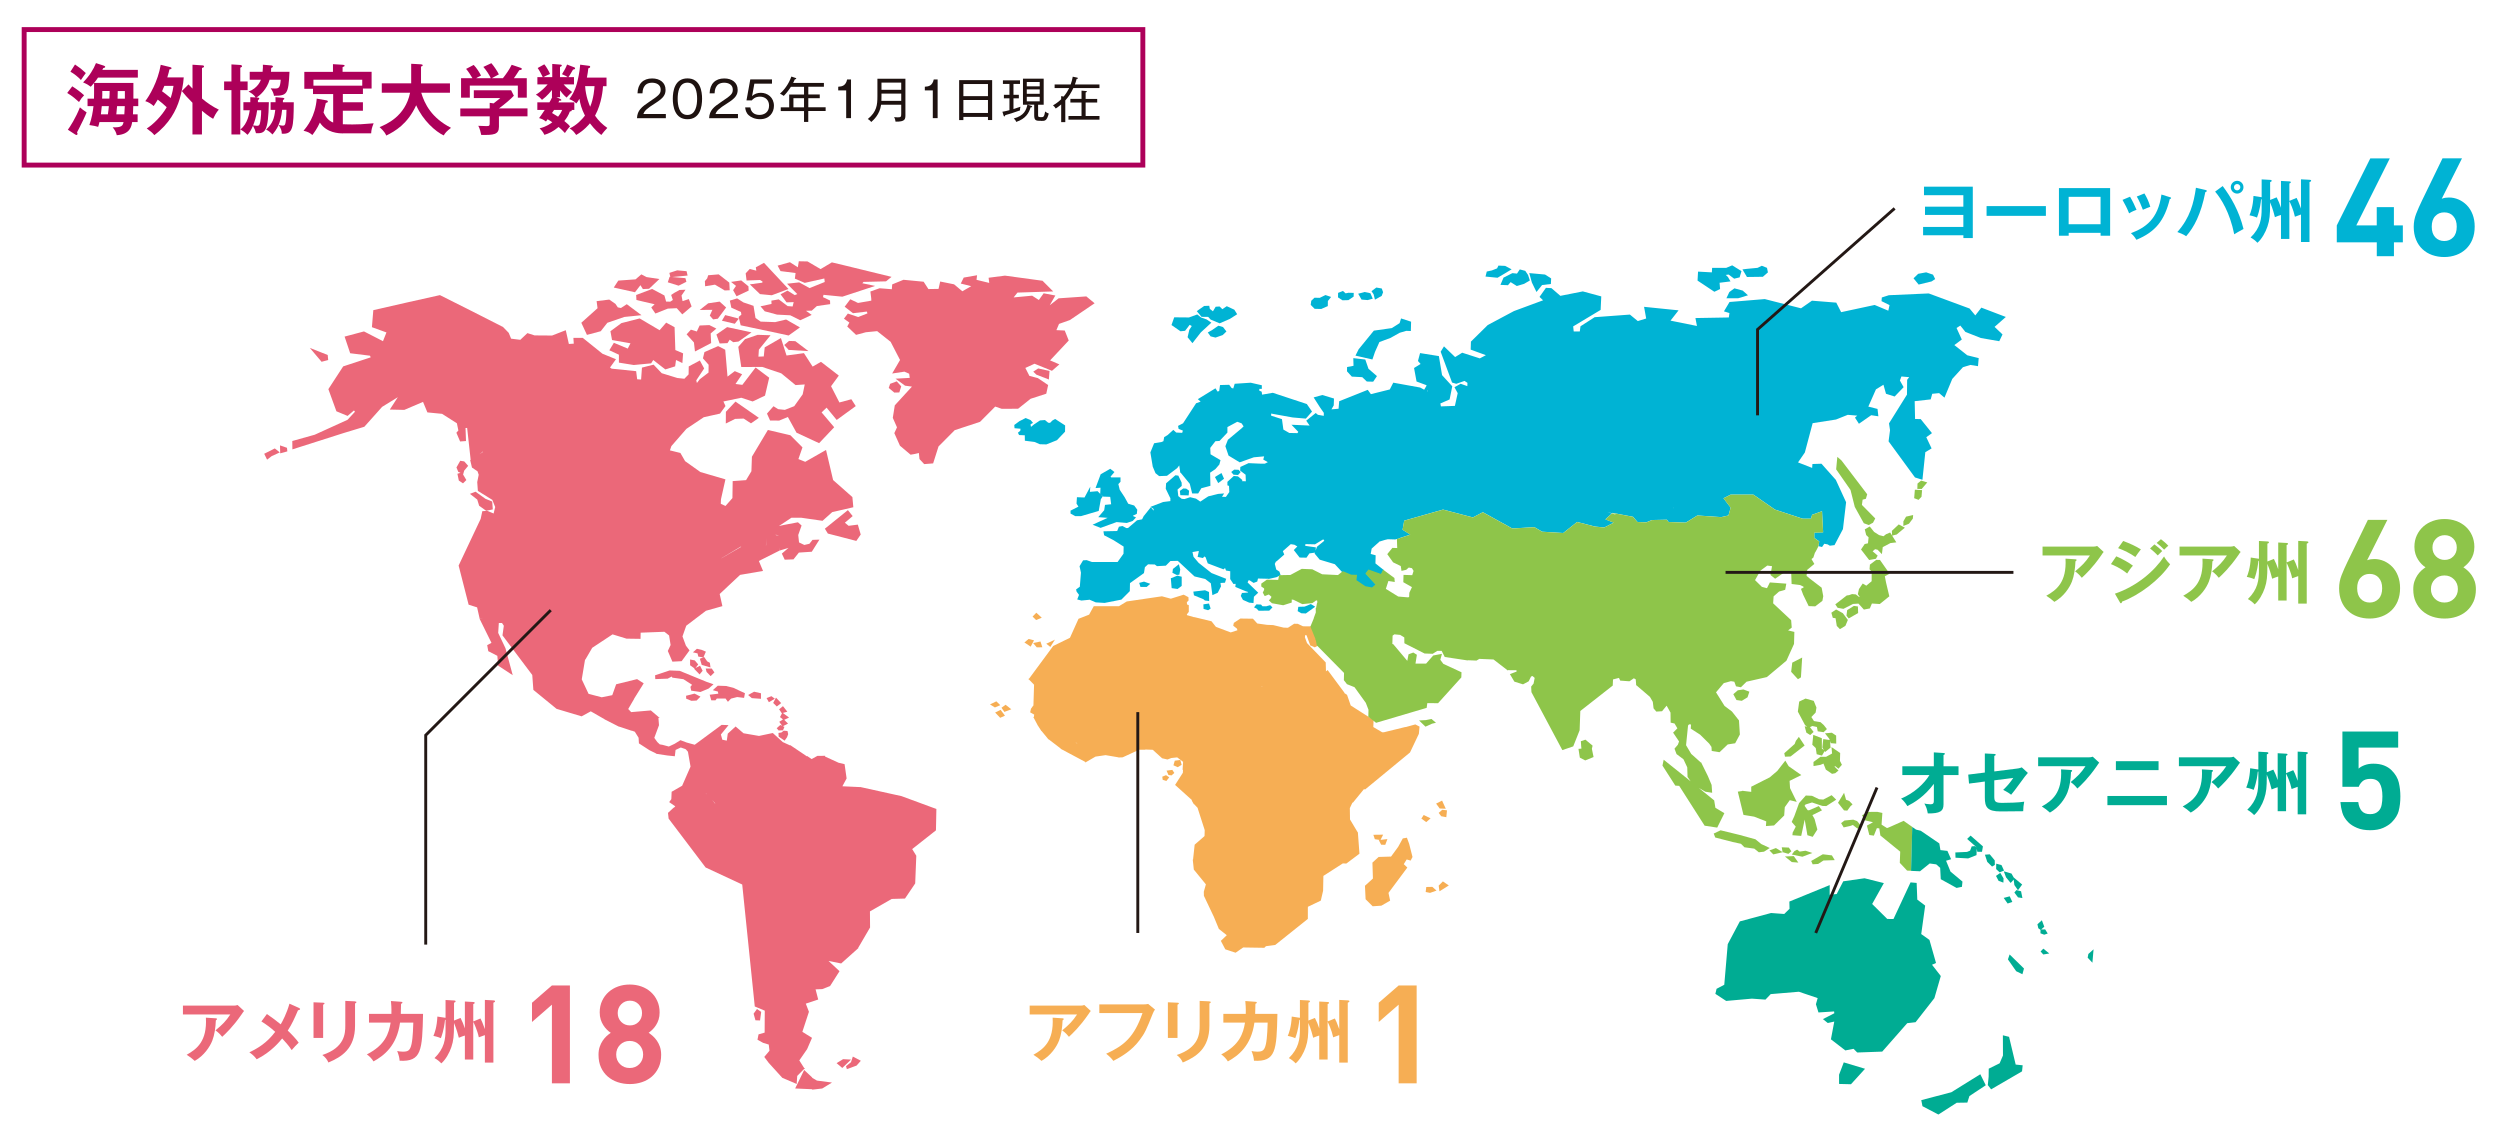 <?xml version="1.0" encoding="UTF-8"?>
<svg id="_レイヤー_1" data-name="レイヤー_1" xmlns="http://www.w3.org/2000/svg" viewBox="0 0 590 270">
  <defs>
    <style>
      .cls-1, .cls-2, .cls-3 {
        fill: none;
      }

      .cls-4 {
        fill: #00ac93;
      }

      .cls-5 {
        fill: #00b3d4;
      }

      .cls-6 {
        fill: #1e1210;
      }

      .cls-7 {
        fill: #eb6879;
      }

      .cls-2 {
        stroke: #231815;
        stroke-width: .69px;
      }

      .cls-2, .cls-3 {
        stroke-miterlimit: 10;
      }

      .cls-3 {
        stroke: #ad0059;
        stroke-width: 1.16px;
      }

      .cls-8 {
        fill: #8ec54a;
      }

      .cls-9 {
        fill: #ad0059;
      }

      .cls-10 {
        fill: #f6ae54;
      }
    </style>
  </defs>
  <g>
    <g>
      <path class="cls-6" d="M157.14,26.89v1h-6.81c.08-1.86,1.12-2.66,2.81-3.8,2.27-1.54,2.78-1.88,2.78-2.94,0-1.19-1.05-1.63-2.03-1.63-2.14,0-2.23,1.88-2.27,2.51h-1.17c.06-2.25,1.34-3.52,3.46-3.52,1.81,0,3.16.97,3.16,2.69,0,1.18-.51,1.95-2.4,3.14-2.13,1.34-2.55,1.81-2.83,2.56h5.28Z"/>
      <path class="cls-6" d="M165.69,23.32c0,1.85-.46,4.82-3.45,4.82s-3.46-3.03-3.46-4.82.42-4.82,3.46-4.82,3.45,3.08,3.45,4.82ZM159.93,23.32c0,1.52.32,3.81,2.29,3.81s2.3-2.3,2.3-3.81-.32-3.81-2.29-3.81-2.3,2.27-2.3,3.81Z"/>
      <path class="cls-6" d="M174.16,26.89v1h-6.81c.08-1.86,1.12-2.66,2.81-3.8,2.27-1.54,2.78-1.88,2.78-2.94,0-1.19-1.05-1.63-2.03-1.63-2.14,0-2.23,1.88-2.27,2.51h-1.17c.06-2.25,1.34-3.52,3.46-3.52,1.81,0,3.16.97,3.16,2.69,0,1.18-.51,1.95-2.4,3.14-2.13,1.34-2.55,1.81-2.83,2.56h5.28Z"/>
      <path class="cls-6" d="M182.18,19.75h-4.15l-.54,2.95c.53-.57,1.3-.8,2.07-.8,1.58,0,3.09,1.09,3.09,3.07,0,1.58-1.05,3.16-3.29,3.16-1.25,0-2.15-.47-2.68-.95-.63-.57-.76-1.31-.82-1.84h1.22c.16,1.19.98,1.78,2.17,1.78,1.04,0,2.25-.58,2.25-2.19,0-1.22-.79-2.12-2.15-2.12-1.14,0-1.68.6-1.92.88h-1.26l.9-4.95h5.12v1Z"/>
      <path class="cls-6" d="M190.75,26.21v2.56h-1v-2.56h-5.49v-.88h1.99v-3.02h3.5v-1.83h-3.09c-.68,1.05-1.23,1.69-1.69,2.15-.52-.37-.76-.45-.9-.51.88-.81,1.97-2.05,2.69-4.05l.95.31c.13.05.2.07.2.17,0,.15-.19.16-.32.16-.2.46-.3.67-.41.87h7.26v.89h-3.68v1.83h2.7v.87h-2.7v2.15h4.09v.88h-4.09ZM189.75,23.18h-2.5v2.15h2.5v-2.15Z"/>
      <path class="cls-6" d="M200.84,27.88h-1.14v-6.54h-1.88v-.87c.97-.05,1.79-.28,2.1-1.71h.92v9.13Z"/>
      <path class="cls-6" d="M211.35,28.7c-.03-.27-.14-.71-.34-1.07.28.05.61.06.9.06.68,0,.78-.1.78-.84v-2.13h-4.75c-.32,2.33-1.8,3.6-2.32,4.07-.1-.12-.42-.5-.82-.7,2.12-1.71,2.27-3.35,2.27-5.38v-4.13h6.61v8.44c0,1.1,0,1.73-2.34,1.69ZM212.69,22.09h-4.66v.7c0,.45-.01.81-.02,1.02h4.68v-1.71ZM212.69,19.49h-4.66v1.7h4.66v-1.7Z"/>
      <path class="cls-6" d="M221.28,27.88h-1.14v-6.54h-1.88v-.87c.97-.05,1.79-.28,2.1-1.71h.92v9.13Z"/>
      <path class="cls-6" d="M233.16,28.33v-.74h-5.8v.75h-1v-9.43h7.79v9.42h-1ZM233.16,19.83h-5.8v2.86h5.8v-2.86ZM233.16,23.6h-5.8v3.06h5.8v-3.06Z"/>
      <path class="cls-6" d="M240.73,26.05c-1.25.47-3.06,1.02-3.5,1.13-.01.09-.03.29-.2.29-.12,0-.16-.14-.19-.22l-.27-.88c.57-.09,1.09-.22,1.66-.37v-2.8h-1.31v-.83h1.31v-2.57h-1.54v-.85h4.03v.85h-1.54v2.57h1.27v.83h-1.27v2.54c.43-.13,1.34-.44,1.66-.56-.1.36-.13.56-.12.87ZM245.75,28.52c-1.22,0-1.68-.01-1.68-1.33v-2.49h-1.56l.85.27c.08.02.23.07.23.2,0,.15-.16.17-.37.17-.39,1.33-1.16,2.69-3.39,3.43-.09-.27-.21-.47-.58-.82,2.43-.62,2.95-1.99,3.21-3.24h-1.04v-6.14h4.89v6.14h-1.32v2.37c0,.5.04.57.75.57.48,0,.68,0,.92-1.34.3.27.54.38.85.49-.47,1.74-.9,1.74-1.74,1.74ZM245.37,19.35h-3.05v1.02h3.05v-1.02ZM245.37,21.1h-3.05v1.04h3.05v-1.04ZM245.37,22.84h-3.05v1.07h3.05v-1.07Z"/>
      <path class="cls-6" d="M253.31,20.79c-.49,1.05-1.09,2.04-1.9,2.91v5.12h-.97v-4.17c-.61.52-.97.75-1.29.96-.21-.35-.35-.5-.64-.74,1.04-.6,1.67-1.19,1.92-1.45v-.73l.6.09c.64-.78,1-1.39,1.29-1.99h-3.43v-.86h3.79c.23-.62.36-1.19.49-1.83l1.01.21c.09.02.21.05.21.15s-.1.13-.31.17c-.16.64-.28.97-.41,1.3h5.8v.86h-6.16ZM252.16,28.24v-.87h3.08v-3.18h-2.63v-.85h2.63v-1.95l1.01.09c.13.01.25.03.25.14,0,.09-.06.13-.29.2v1.52h2.73v.85h-2.73v3.18h3.27v.87h-7.32Z"/>
    </g>
    <g>
      <path class="cls-9" d="M18.64,24.07c-.27-.24-1.59-1.46-2.78-2.13l1.19-1.57c1.13.72,1.89,1.3,2.8,2.11-.46.47-.76.85-1.2,1.59ZM18.94,29.75c-.12.24-.67,1.27-.76,1.48.05.13.12.27.12.36,0,.11-.09.27-.23.27-.07,0-.19-.04-.34-.13l-1.72-1.12c.48-.61,1.91-2.85,2.85-5.28.32.29.87.74,1.58,1.19-.39,1.03-1.17,2.55-1.5,3.21ZM19.1,18.89c-.58-.67-1.63-1.5-2.48-1.97l1.08-1.7c1.35.92,1.43.99,2.55,2.02-.32.45-.85,1.17-1.15,1.64ZM31.45,25.05c-.05,1.34-.05,1.48-.07,1.93h1.1v1.82h-1.29c-.16.99-.46,2.89-3.63,3.11-.18-.74-.42-1.19-.97-1.86,2.16.07,2.39-.4,2.57-1.25h-5.68c-.12.54-.23.85-.32,1.14-.6-.2-.87-.23-2.07-.43.58-1.66.81-3.07.97-4.46h-1.4v-1.77h1.52c.02-.52.02-.78.02-1.23v-2.46c-.16.18-.67.76-.78.88-.66-.49-.97-.67-1.81-1.03,1.52-1.54,2.48-3.13,3.04-4.55l1.84.6c.12.04.34.14.34.29,0,.18-.25.23-.46.29-.07.14-.19.34-.23.42h8.39v1.82h-9.4c-.28.45-.58.85-.94,1.26h9.29v3.7h1.15v1.77h-1.19ZM24.02,25.05c-.07.76-.11,1.17-.21,1.93h1.65c.11-.72.16-1.16.23-1.93h-1.66ZM24.14,21.49v.99c0,.11-.04.67-.04.79h1.7c.05-.63.07-1.12.07-1.79h-1.73ZM27.63,25.05c-.12,1.46-.14,1.63-.18,1.93h1.89c.04-.54.09-1.3.11-1.93h-1.82ZM29.47,21.49h-1.68c-.02.94-.02,1.05-.04,1.79h1.72v-1.79Z"/>
      <path class="cls-9" d="M40.2,15.85c.09.02.28.11.28.23,0,.2-.14.24-.5.31-.09.43-.21.98-.5,1.88h3.88c-.09,1.61-.5,3.5-.96,5.08-.8,2.71-2.46,5.89-5.98,8.54-.48-.58-.62-.69-1.79-1.57,1.5-.9,3.61-3.04,4.71-5.02-.6-.58-1.42-1.27-2.11-1.79-.46.79-.81,1.28-.97,1.52-.57-.52-1.2-.94-1.98-1.16.94-1.16,3.01-4.68,3.65-8.58l2.27.56ZM38.79,20.26c-.16.43-.39.9-.55,1.28.69.49.9.65,2.04,1.59.42-1.3.58-2.21.67-2.87h-2.16ZM47.67,31.73h-2.25v-7.48c-1.36-1.39-1.72-1.79-2.51-2.76l1.58-1.57c.23.24.3.31.94.99v-5.64l2.37.16c.12,0,.35.04.35.25s-.19.27-.48.36v7.21c1.22,1.05,2.55,1.93,3.98,2.64-.64.6-1.19,1.82-1.35,2.15-.97-.51-2.11-1.46-2.64-1.9v5.58Z"/>
      <path class="cls-9" d="M58.44,19.23v2.04h-1.73v10.46h-2.09v-10.46h-1.73v-2.04h1.73v-4.03l2.09.13c.25.02.41.16.41.29,0,.16-.12.22-.41.36v3.25h1.73ZM68.32,16.95c-.25,5.35-.57,5.62-3.66,5.66-.07-.51-.32-1.16-.78-1.77.3.04.71.05,1.04.05.92,0,1.19-.24,1.33-2.08h-2.62c-.65,2.29-2.35,3.78-3.13,4.21l.37.02c.12,0,.32.05.32.24s-.18.25-.32.32v.52h2.58c-.14,7.03-.87,7.39-3.04,7.32-.21-.81-.27-.92-.71-1.75-.53,1.25-.96,1.77-1.29,2.13-.65-.63-1.08-.94-1.68-1.28,1.72-1.28,2.12-3.87,2.21-4.52h-1.5v-1.9h1.63c.02-.42,0-.74,0-1.19l1.24.07c-.37-.69-1.17-1.14-1.66-1.39,2.23-.79,2.87-2.64,2.92-2.8h-2.64v-1.86h3.04c.09-.88.09-1.26.07-1.68l2.07.18c.16.02.3.13.3.25,0,.16-.19.25-.41.34-.02.54-.04.69-.05.9h4.37ZM60.69,26.02c-.19,1.43-.69,2.98-.96,3.58.21.04.78.09.94.09.44,0,.57-.16.69-.67.09-.36.28-1.5.28-3h-.96ZM66.85,23.1c.16.02.27.11.27.2s-.19.22-.34.31c0,.07-.02.45-.02.52h2.57c-.04,6-.16,7.61-2.83,7.42-.02-.76-.14-1.1-.73-2.06.51.13.81.16.97.16.41,0,.51-.16.6-.51.04-.14.25-1.1.27-3.22h-1.03c-.3,3.16-1.26,4.62-2.28,5.82-.48-.51-.92-.87-1.5-1.17,1.56-1.45,1.91-2.57,2.16-4.64h-1.1v-1.81h1.17c0-.56,0-.76-.02-1.19l1.84.16Z"/>
      <path class="cls-9" d="M80.94,31.48c-.99,0-3.88-.11-5.45-2.55-.6,1.36-1.36,2.38-1.77,2.93-.76-.61-.94-.69-2.09-1.01.81-.94,2.78-3.31,3.12-7.57l2.27.4c.23.04.35.13.35.29,0,.18-.12.22-.48.34-.11.34-.46,1.93-.53,2.24.42.9,1.08,1.92,2.27,2.37v-6.72h-4.76v-1.25h-2.05v-3.99h6.76v-1.82l2.27.14c.21.02.48.04.48.23,0,.13-.09.16-.48.34v1.1h6.85v3.94h-2.05v1.3h-4.74v1.95h4.74v2h-4.74v3.18c.94.05,2.14.05,2.35.05,1.49,0,2-.04,4.92-.27-.41,1.01-.55,1.59-.58,2.37h-6.64ZM85.49,20.22v-1.41h-11.52v1.41h11.52Z"/>
      <path class="cls-9" d="M90.1,21.87v-2.2h6.94v-4.62l2.32.13c.27.02.39.09.39.24,0,.16-.19.23-.39.29v3.97h6.83v2.2h-6.78c.8,2.66,2.42,5.93,7.03,8.29-1.04.81-1.35,1.16-1.72,1.79-1.89-.87-4.92-3.52-6.5-7.12-2.04,4.46-5.01,6.14-7.06,7.15-.18-.42-.46-.97-1.58-2,1.49-.6,6.07-2.48,7.2-8.11h-6.69Z"/>
      <path class="cls-9" d="M124.49,25.59v1.86h-6.74v2.46c0,1.9-1.31,1.97-4.18,1.93-.11-.52-.34-1.54-.69-2.15.3.02,1.66.07,1.93.07.76,0,.76-.11.76-1.05v-1.26h-6.94v-1.86h6.94v-1.32l.92.13c.58-.45,1.27-1.01,1.58-1.26h-6.25v-1.83h8.81l.64,1.28c-.65.72-2.14,1.99-3.52,3h6.74ZM115.82,18.45c-.3-.71-1.01-1.82-1.75-2.66l1.89-.88c.53.58,1.43,1.9,1.77,2.64-.19.11-1.59.85-1.66.9h2.62c.92-1.19,1.42-1.9,2.07-3.16l2.11.71c.11.04.28.11.28.27,0,.22-.28.25-.6.29-.62.99-1.04,1.57-1.27,1.9h3.04v4.59h-2.11v-2.85h-11.33v2.85h-2.07v-4.59h2.69c-.3-.52-1.01-1.66-1.5-2.2l1.79-.94c.67.67,1.4,1.83,1.73,2.51-.64.31-1.01.52-1.15.63h3.45Z"/>
      <path class="cls-9" d="M132.2,23.35c.16.07.28.16.28.25,0,.22-.34.16-.48.14-.07.14-.12.25-.21.42h3.75v1.79h-.65c.04.05.04.09.04.13,0,.18-.28.22-.44.22-.35.94-.71,1.5-1.31,2.26.97.78,1.15,1.01,1.34,1.26-.57.62-1.08,1.37-1.2,1.57-.53-.58-.9-.94-1.49-1.43-1.31,1.12-2.39,1.57-3.35,1.86-.3-.71-.9-1.32-1.13-1.54,1.61-.36,2.73-1.21,2.99-1.43-.34-.25-.74-.49-1.1-.71l-.39.54c-.6-.47-1.03-.65-1.63-.81.32-.43.64-.85,1.34-1.93h-1.75v-1.79h2.85c.18-.29.37-.61.65-1.21h-.05v-1.72c-.18.24-1.08,1.41-2.35,2.35-.28-.34-.88-.94-1.45-1.23,1.27-.74,2.32-1.9,2.78-2.42h-2.42v-1.72h1.27c-.14-.33-.83-1.63-1.2-2.15l1.56-.87c.35.34,1.15,1.7,1.36,2.28-.35.13-1.42.63-1.59.74h2.11v-3.11l1.98.16c.09,0,.27.05.27.22,0,.11-.07.18-.42.33v2.4h1.81c-.28-.22-.53-.34-1.34-.69.53-.81.88-1.46,1.2-2.28l1.72.67c.12.05.18.14.18.22,0,.25-.37.29-.5.31-.71,1.25-.87,1.48-1.08,1.77h1.31v1.72h-2.44c.6.69,1.04,1.08,2,1.79-.46.38-1.03,1.01-1.31,1.32-.73-.63-1.19-1.21-1.54-1.7v1.61h-.85l.9.4ZM130.76,25.95c-.14.22-.25.38-.48.72.44.25,1.26.74,1.43.87.35-.43.67-.9.96-1.59h-1.91ZM139.01,15.53c.19.02.27.11.27.24s-.04.22-.44.36c-.07.74-.19,1.46-.34,2.19h4.64v2.02h-.83c-.04.56-.23,3.92-1.88,6.96.78,1.16,1.77,2.11,2.9,2.89-.5.51-1.03,1.14-1.42,1.66-.58-.45-1.5-1.17-2.69-2.75-.27.33-1.33,1.64-3.24,2.75-.55-.78-.81-1.07-1.54-1.55,1.68-.76,2.94-2.15,3.61-3.02-.85-1.66-1.11-2.78-1.31-3.96-.34.63-.51.83-.74,1.1-.25-.24-.62-.63-1.65-1.03.62-.85,1.31-1.88,1.79-3.67.19-.7.67-2.66.78-4.46l2.09.27ZM138.09,20.33c.14,2.44.99,4.41,1.19,4.86.85-2,.99-4.37,1.03-4.86h-2.21Z"/>
    </g>
    <rect class="cls-3" x="5.7" y="6.98" width="264.01" height="31.98"/>
  </g>
  <g>
    <g>
      <g>
        <path class="cls-5" d="M453.85,55.53v-1.98h9.5v-2.82h-9.05v-1.95h9.05v-2.71h-9.29v-2.01h11.52v12.13h-2.22v-.67h-9.5Z"/>
        <path class="cls-5" d="M482.83,48.64v2.3h-14v-2.3h14Z"/>
        <path class="cls-5" d="M488.21,54.95v.68h-2.3v-11.24h12.08v11.24h-2.25v-.68h-7.53ZM495.73,52.92v-6.47h-7.53v6.47h7.53Z"/>
        <path class="cls-5" d="M502.69,46.43c.58.96,1.15,2.16,1.53,3.08-.42.15-1.14.44-1.75.84-.49-1.25-.93-2.06-1.56-3.18l1.78-.75ZM512.09,46.53c.16.05.29.08.29.21,0,.16-.21.21-.31.23-1.25,5.08-3.37,7.75-7.87,9.62-.57-.91-.96-1.26-1.3-1.56,3.38-1.28,6.38-3.23,7.2-9.12l1.98.62ZM506.08,45.65c.47.78.97,1.72,1.39,3.15-.34.13-1.17.41-1.75.71-.36-.99-.89-2.19-1.44-3.13l1.8-.73Z"/>
        <path class="cls-5" d="M520.49,44.83c.24.06.31.11.31.23,0,.08-.05.21-.34.28-1.02,5.19-2.66,8.3-4.53,10.41-.63-.47-1.7-.86-2.08-.99,2.98-3.33,3.88-6.81,4.39-10.45l2.24.52ZM524.55,43.9c1.95,2.59,3.88,5.89,4.92,10.14-.65.32-2,1.12-2.19,1.25-1.05-5.17-3.05-8.34-4.51-10.07l1.78-1.31ZM529.46,44.18c0,.84-.68,1.51-1.49,1.51s-1.51-.67-1.51-1.51.7-1.51,1.51-1.51,1.49.65,1.49,1.51ZM527.21,44.18c0,.42.34.75.75.75s.76-.34.76-.75-.34-.75-.75-.75-.76.32-.76.75Z"/>
        <path class="cls-5" d="M533.77,42.34l1.98.11c.11,0,.37.02.37.21s-.24.28-.37.31v4.22l1.54-.62c.46.89.67,1.44,1.02,2.47v-6.34l1.98.11c.11,0,.34.02.34.21,0,.13-.15.21-.34.29v4.1l1.7-.71c.24.45.5.96,1.04,2.51v-6.89l2.03.11c.15.02.37.02.37.23,0,.13-.13.21-.39.32v14.14h-2.01v-6.49c-.37.11-.6.2-1.43.52-.34-1.67-1.13-3.33-1.31-3.65v8.89h-1.98v-5.66c-.54.16-.7.23-1.43.52-.15-.57-.47-1.93-1.14-3.5v.49c0,2.43-.1,3.7-.62,5.22-.45,1.35-1.35,2.97-2.37,3.84-.47-.5-.99-.91-1.61-1.25,2.35-2.29,2.61-4.46,2.61-6.88v-2.14s-.08.02-.13.02c-.08.73-.24,2.33-.97,4.3-.68-.31-1.59-.5-1.77-.54.26-.55.84-2.11.94-4.56l1.7.26c.1.02.15.02.23.03v-4.22Z"/>
      </g>
      <g>
        <path class="cls-5" d="M564.97,57.19v3.28h-4.05v-3.28h-9.44v-3.99l7.91-15.82h4.6l-7.91,15.82h4.83v-4.31h4.05v4.31h2.11v3.99h-2.11Z"/>
        <path class="cls-5" d="M583.49,56.51c-.37.89-.88,1.64-1.52,2.25s-1.41,1.09-2.29,1.41c-.88.32-1.82.49-2.84.49s-1.96-.16-2.84-.47c-.88-.31-1.64-.77-2.29-1.38s-1.16-1.35-1.52-2.24c-.37-.89-.55-1.9-.55-3.05,0-1.06.19-2.09.58-3.08s.84-2.02,1.36-3.08l4.85-9.99h4.6l-4.78,9.53c.28-.11.57-.18.86-.23.29-.04.58-.06.86-.06.78,0,1.53.16,2.25.47.72.31,1.37.76,1.95,1.35.57.58,1.03,1.3,1.36,2.16.33.85.5,1.81.5,2.87,0,1.15-.18,2.16-.55,3.05ZM578.99,51.03c-.53-.61-1.25-.91-2.15-.91s-1.56.29-2.12.88c-.56.58-.83,1.42-.83,2.5s.28,1.91.83,2.5c.56.58,1.26.88,2.12.88s1.56-.29,2.12-.88c.56-.58.83-1.42.83-2.5s-.27-1.86-.8-2.46Z"/>
      </g>
    </g>
    <g>
      <g>
        <path class="cls-7" d="M55.16,237.33c.29,0,.63-.03.91-.15l1.52,1.41c-.19.23-.26.32-.58.81-2.03,2.94-3.75,4.53-4.57,5.29-.36-.45-.78-.94-1.59-1.52,1.65-1.38,2.42-2.12,3.5-3.75h-11.18v-2.09h11.99ZM50.94,240.32c.11,0,.26.03.26.16,0,.18-.19.29-.26.32-.06,1.69-.32,3.46-.83,4.77-.58,1.49-1.96,3.57-4.15,4.8-.73-.65-1.09-.92-1.91-1.44,2.42-1.36,4.85-3.2,4.54-8.76l2.35.15Z"/>
        <path class="cls-7" d="M70.59,237.9c.11.05.23.13.23.23,0,.15-.18.26-.49.29-.84,1.96-1.44,3.29-2.42,4.8.7.65,1.98,1.96,2.58,2.85-.65.6-1.02,1.04-1.65,1.75-.7-1.07-1.62-2.08-2.25-2.74-.47.58-2.55,3.2-6.02,4.91-.31-.42-.71-.94-1.72-1.65,2-.94,4.14-2.22,6.1-4.83-1.01-.91-2.09-1.74-3.26-2.45l1.3-1.75c1.05.73,2.19,1.54,3.26,2.43.42-.71,1.41-2.53,2.06-4.87l2.29,1.02Z"/>
        <path class="cls-7" d="M76.26,236.64c.19.02.32.02.32.16,0,.16-.19.24-.32.31v7.85h-2.27v-8.42l2.27.1ZM83.79,236.34c.24.02.32.07.32.15,0,.21-.21.28-.32.32v5.25c0,5.42-3.16,7.38-6.29,8.69-.28-.68-.75-1.28-1.43-1.77,5.3-1.74,5.42-5.12,5.42-6.91v-5.86l2.3.11Z"/>
        <path class="cls-7" d="M94.65,236.42c.21.02.32.03.32.18,0,.1-.1.24-.32.29,0,.41-.02,1.02-.06,2.38h5.25c-.19,8.63-.34,11.34-5.53,11.06-.06-.75-.18-1.25-.57-2.3.34.08.7.16,1.33.16,1.2,0,1.72-.23,2.06-1.82.32-1.49.39-4.33.41-5.04h-3.13c-.76,5.53-3.84,7.82-6.26,9.16-.44-.68-.86-1.14-1.57-1.65,4.35-2.22,5.19-4.96,5.61-7.51h-5.11v-2.06h5.29c.05-1.39-.05-2.38-.11-3.03l2.4.18Z"/>
        <path class="cls-7" d="M105.17,236l1.98.11c.11,0,.37.02.37.21s-.24.28-.37.31v4.22l1.54-.62c.45.89.67,1.44,1.02,2.47v-6.34l1.98.11c.11,0,.34.02.34.21,0,.13-.15.21-.34.29v4.1l1.7-.71c.24.45.5.96,1.04,2.51v-6.89l2.03.11c.15.02.37.02.37.23,0,.13-.13.21-.39.32v14.14h-2.01v-6.49c-.37.11-.6.2-1.43.52-.34-1.67-1.14-3.33-1.31-3.65v8.89h-1.98v-5.66c-.54.16-.7.23-1.43.52-.15-.57-.47-1.93-1.14-3.5v.49c0,2.43-.1,3.7-.62,5.22-.45,1.35-1.35,2.97-2.37,3.84-.47-.5-.99-.91-1.61-1.25,2.35-2.29,2.61-4.46,2.61-6.88v-2.14s-.08.02-.13.02c-.08.73-.24,2.33-.97,4.3-.68-.31-1.59-.5-1.77-.54.26-.55.84-2.11.94-4.56l1.7.26c.1.02.15.02.23.03v-4.22Z"/>
      </g>
      <g>
        <path class="cls-7" d="M130.25,255.65v-18.55l-4.7,4.09v-4.54l4.7-4.08h4.25v23.09h-4.25Z"/>
        <path class="cls-7" d="M155.44,251.9c-.39.85-.92,1.57-1.59,2.16-.67.58-1.45,1.03-2.35,1.33-.9.3-1.85.45-2.86.45s-1.97-.15-2.87-.45c-.9-.3-1.68-.75-2.35-1.33-.67-.58-1.2-1.3-1.59-2.16-.39-.85-.58-1.84-.58-2.97,0-.71.09-1.34.28-1.88.18-.54.42-1.02.7-1.44.28-.42.59-.78.92-1.09.33-.3.67-.56.99-.78-.31-.19-.61-.44-.92-.75-.31-.3-.58-.65-.83-1.04-.25-.39-.46-.83-.62-1.33-.16-.5-.24-1.06-.24-1.69,0-1.02.19-1.93.57-2.74.38-.81.89-1.5,1.54-2.08.65-.57,1.4-1.01,2.25-1.31.85-.3,1.76-.45,2.73-.45s1.88.15,2.73.45c.85.3,1.6.74,2.23,1.31.64.57,1.15,1.26,1.52,2.08.38.81.57,1.72.57,2.74,0,.63-.08,1.19-.24,1.69-.16.5-.37.94-.62,1.33-.25.39-.53.74-.84,1.04-.31.3-.61.55-.89.75.33.22.66.48,1,.78s.65.67.95,1.09c.29.42.53.9.72,1.44.18.54.28,1.17.28,1.88,0,1.12-.19,2.11-.58,2.97ZM150.87,246.58c-.61-.62-1.36-.92-2.27-.92s-1.67.31-2.27.92c-.61.62-.91,1.38-.91,2.29s.3,1.67.91,2.27c.6.61,1.36.91,2.27.91s1.66-.3,2.27-.91c.6-.61.91-1.36.91-2.27s-.3-1.67-.91-2.29ZM150.71,237c-.54-.56-1.22-.84-2.04-.84s-1.51.28-2.06.84c-.55.56-.83,1.25-.83,2.08s.28,1.54.83,2.09c.55.55,1.24.83,2.06.83s1.5-.28,2.04-.83c.54-.55.81-1.25.81-2.09s-.27-1.51-.81-2.08Z"/>
      </g>
    </g>
    <g>
      <g>
        <path class="cls-10" d="M254.99,237.33c.29,0,.63-.03.91-.15l1.52,1.41c-.19.23-.26.32-.58.81-2.03,2.94-3.75,4.53-4.57,5.29-.36-.45-.78-.94-1.59-1.52,1.65-1.38,2.42-2.12,3.5-3.75h-11.18v-2.09h11.99ZM250.77,240.32c.11,0,.26.03.26.16,0,.18-.19.29-.26.32-.06,1.69-.32,3.46-.83,4.77-.58,1.49-1.96,3.57-4.15,4.8-.73-.65-1.09-.92-1.91-1.44,2.42-1.36,4.85-3.2,4.54-8.76l2.35.15Z"/>
        <path class="cls-10" d="M269.85,237.04c.32,0,.81-.03,1.12-.11l1.61,1.33c-.21.28-.32.45-.5.89-1.57,3.92-1.9,4.67-3.13,6.31-1.9,2.55-4.35,3.94-6.2,4.91-.42-.58-.94-1.09-1.7-1.69,4.22-1.91,6.62-3.93,8.58-9.6h-10.19v-2.04h10.41Z"/>
        <path class="cls-10" d="M277.89,236.64c.19.02.32.02.32.16,0,.16-.19.24-.32.31v7.85h-2.27v-8.42l2.27.1ZM285.42,236.34c.24.02.32.07.32.15,0,.21-.21.28-.32.32v5.25c0,5.42-3.16,7.38-6.29,8.69-.28-.68-.75-1.28-1.43-1.77,5.3-1.74,5.42-5.12,5.42-6.91v-5.86l2.3.11Z"/>
        <path class="cls-10" d="M296.28,236.42c.21.02.32.03.32.18,0,.1-.1.24-.32.29,0,.41-.02,1.02-.06,2.38h5.25c-.19,8.63-.34,11.34-5.53,11.06-.07-.75-.18-1.25-.57-2.3.34.08.7.16,1.33.16,1.2,0,1.72-.23,2.06-1.82.32-1.49.39-4.33.41-5.04h-3.13c-.76,5.53-3.84,7.82-6.26,9.16-.44-.68-.86-1.14-1.57-1.65,4.35-2.22,5.19-4.96,5.61-7.51h-5.11v-2.06h5.29c.05-1.39-.05-2.38-.11-3.03l2.4.18Z"/>
        <path class="cls-10" d="M306.8,236l1.98.11c.11,0,.37.02.37.21s-.24.28-.37.31v4.22l1.54-.62c.46.89.67,1.44,1.02,2.47v-6.34l1.98.11c.11,0,.34.02.34.21,0,.13-.15.21-.34.29v4.1l1.7-.71c.24.45.5.96,1.04,2.51v-6.89l2.03.11c.15.02.37.02.37.23,0,.13-.13.21-.39.32v14.14h-2.01v-6.49c-.37.11-.6.2-1.43.52-.34-1.67-1.13-3.33-1.31-3.65v8.89h-1.98v-5.66c-.54.16-.7.23-1.43.52-.15-.57-.47-1.93-1.14-3.5v.49c0,2.43-.1,3.7-.62,5.22-.45,1.35-1.35,2.97-2.37,3.84-.47-.5-.99-.91-1.61-1.25,2.35-2.29,2.61-4.46,2.61-6.88v-2.14s-.08.02-.13.02c-.08.73-.24,2.33-.97,4.3-.68-.31-1.59-.5-1.77-.54.26-.55.84-2.11.94-4.56l1.7.26c.1.02.15.02.23.03v-4.22Z"/>
      </g>
      <path class="cls-10" d="M330.08,255.65v-18.55l-4.7,4.09v-4.54l4.7-4.08h4.25v23.09h-4.25Z"/>
    </g>
    <g>
      <g>
        <path class="cls-4" d="M448.95,182.92v-2.08h7.43v-3.28l2.29.15c.19.02.33.06.33.18,0,.15-.18.23-.33.29v2.66h3.54v2.08h-3.54v6.91c0,1.61-.83,2.17-3.71,2.14-.23-1.14-.29-1.36-.81-2.34.21.05.86.18,1.4.18.84,0,.84-.34.84-1.22v-3.6c-2.27,3.03-4.64,4.43-6.26,5.25-.11-.19-.65-1.14-1.48-1.77,3.15-1.3,5.53-3.63,6.7-5.56h-6.39Z"/>
        <path class="cls-4" d="M468.41,177.82l2.24.11c.16.02.33.02.33.18s-.19.24-.33.28v3.67l5.32-.67c.7-.08,1.01-.23,1.17-.29l1.44,1.31c-.58.67-.73.86-1.99,2.59-.84,1.18-1.48,1.98-1.96,2.56-.76-.6-1.61-1-1.88-1.15.88-.81,1.75-1.83,2.38-2.82l-4.48.57v3.78c0,1.27.24,1.54,1.93,1.54,1.25,0,3.92-.06,5.13-.28-.13.6-.24,1.54-.24,2.25-.65.02-5.08.05-5.35.05-3.1,0-3.7-.99-3.7-3.28v-3.78l-3.73.49-.19-2.12,3.92-.49v-4.51Z"/>
        <path class="cls-4" d="M492.98,178.73c.29,0,.63-.03.91-.15l1.53,1.41c-.2.23-.26.32-.58.81-2.03,2.94-3.75,4.53-4.57,5.29-.36-.45-.78-.94-1.59-1.52,1.65-1.38,2.42-2.12,3.5-3.75h-11.18v-2.09h11.99ZM488.76,181.72c.11,0,.26.03.26.16,0,.18-.2.29-.26.32-.06,1.69-.32,3.46-.83,4.77-.58,1.49-1.96,3.57-4.15,4.8-.73-.65-1.09-.92-1.91-1.44,2.42-1.36,4.85-3.2,4.54-8.76l2.35.15Z"/>
        <path class="cls-4" d="M511.4,187.85v2.17h-14.05v-2.17h14.05ZM509.42,179.64v2.11h-10.07v-2.11h10.07Z"/>
        <path class="cls-4" d="M526.21,178.73c.29,0,.63-.03.91-.15l1.52,1.41c-.19.23-.26.32-.58.81-2.03,2.94-3.75,4.53-4.57,5.29-.36-.45-.78-.94-1.59-1.52,1.65-1.38,2.42-2.12,3.5-3.75h-11.18v-2.09h11.99ZM522,181.72c.11,0,.26.03.26.16,0,.18-.19.29-.26.32-.06,1.69-.32,3.46-.83,4.77-.58,1.49-1.96,3.57-4.15,4.8-.73-.65-1.09-.92-1.91-1.44,2.42-1.36,4.85-3.2,4.54-8.76l2.35.15Z"/>
        <path class="cls-4" d="M532.99,177.4l1.98.11c.11,0,.37.02.37.21s-.24.28-.37.31v4.22l1.54-.62c.46.89.67,1.44,1.02,2.47v-6.34l1.98.11c.11,0,.34.02.34.21,0,.13-.15.21-.34.29v4.1l1.7-.71c.24.45.5.96,1.04,2.51v-6.89l2.03.11c.15.02.37.02.37.23,0,.13-.13.21-.39.32v14.14h-2.01v-6.49c-.37.11-.6.2-1.43.52-.34-1.67-1.13-3.33-1.31-3.65v8.89h-1.98v-5.66c-.54.16-.7.23-1.43.52-.15-.57-.47-1.93-1.14-3.5v.49c0,2.43-.1,3.7-.62,5.22-.45,1.35-1.35,2.97-2.37,3.84-.47-.5-.99-.91-1.61-1.25,2.35-2.29,2.61-4.46,2.61-6.88v-2.14s-.08.02-.13.02c-.08.73-.24,2.33-.97,4.3-.68-.31-1.59-.5-1.77-.54.26-.55.84-2.11.94-4.56l1.7.26c.1.02.15.02.23.03v-4.22Z"/>
      </g>
      <path class="cls-4" d="M566.11,191.34c-.26.96-.81,1.86-1.65,2.71-.52.52-1.2.96-2.03,1.33s-1.85.55-3.06.55-2.25-.18-3.11-.55c-.87-.37-1.55-.8-2.04-1.3-.71-.71-1.19-1.48-1.43-2.3-.24-.82-.39-1.65-.45-2.5h4.21c.11.91.38,1.61.82,2.11.44.5,1.1.75,1.98.75s1.5-.25,2-.75c.37-.37.61-.85.72-1.44.12-.59.18-1.26.18-1.99,0-1.34-.21-2.37-.63-3.08-.42-.71-1.14-1.07-2.18-1.07-.86,0-1.5.2-1.92.6-.42.4-.71.83-.85,1.28h-3.86v-13.04h13.16v3.79h-9.34v4.96c.3-.3.76-.57,1.38-.81s1.31-.36,2.09-.36c.97,0,1.82.14,2.53.42.71.28,1.31.66,1.78,1.13.91.91,1.48,1.89,1.72,2.93.24,1.05.36,2.12.36,3.23,0,1.3-.13,2.43-.39,3.39Z"/>
    </g>
    <g>
      <g>
        <path class="cls-8" d="M494.02,129c.29,0,.63-.03.91-.15l1.53,1.41c-.2.23-.26.32-.58.81-2.03,2.94-3.75,4.53-4.57,5.29-.36-.45-.78-.94-1.59-1.52,1.65-1.38,2.42-2.12,3.5-3.75h-11.18v-2.09h11.99ZM489.81,131.99c.11,0,.26.03.26.16,0,.18-.19.29-.26.32-.07,1.69-.32,3.46-.83,4.77-.58,1.49-1.96,3.57-4.15,4.8-.73-.65-1.09-.92-1.91-1.44,2.42-1.36,4.85-3.2,4.54-8.76l2.35.15Z"/>
        <path class="cls-8" d="M499.43,131.29c1.27.49,3.31,1.69,3.94,2.21-.58.62-1.17,1.52-1.36,1.85-1.52-1.28-3.31-2.01-3.83-2.22l1.25-1.83ZM499.12,140.11c5.22-1.78,9.36-5.37,11.6-8.79.18.33.52.96,1.43,1.85-2.45,3.67-7.3,7.32-11.34,8.81-.03.16-.08.39-.28.39-.11,0-.16-.08-.24-.23l-1.17-2.03ZM501.07,127.67c1.74.65,2.87,1.18,4.18,1.98-.32.36-1.05,1.41-1.31,1.8-1.25-.89-2.66-1.57-4.07-2.09l1.2-1.69ZM508.45,128.48c.5.36,1.4,1.1,1.83,1.56-.29.28-.76.75-1.05,1.04-.18-.18-.97-1-1.82-1.64l1.04-.96ZM509.98,127.25c.52.37,1.38,1.13,1.75,1.56-.16.11-.37.26-.99.91-.58-.6-1.14-1.12-1.77-1.59l1.01-.88Z"/>
        <path class="cls-8" d="M526.35,129c.29,0,.63-.03.91-.15l1.53,1.41c-.2.23-.26.32-.58.81-2.03,2.94-3.75,4.53-4.57,5.29-.36-.45-.78-.94-1.59-1.52,1.65-1.38,2.42-2.12,3.5-3.75h-11.18v-2.09h11.99ZM522.13,131.99c.11,0,.26.03.26.16,0,.18-.2.29-.26.32-.06,1.69-.32,3.46-.83,4.77-.58,1.49-1.96,3.57-4.15,4.8-.73-.65-1.09-.92-1.91-1.44,2.42-1.36,4.85-3.2,4.54-8.76l2.35.15Z"/>
        <path class="cls-8" d="M533.12,127.67l1.98.11c.11,0,.37.02.37.21s-.24.28-.37.31v4.22l1.54-.62c.45.89.66,1.44,1.02,2.47v-6.34l1.98.11c.11,0,.34.02.34.21,0,.13-.15.21-.34.29v4.1l1.7-.71c.24.45.5.96,1.04,2.51v-6.89l2.03.11c.15.02.37.02.37.23,0,.13-.13.21-.39.32v14.14h-2.01v-6.49c-.37.11-.6.2-1.43.52-.34-1.67-1.14-3.33-1.31-3.65v8.89h-1.98v-5.66c-.54.16-.7.23-1.43.52-.15-.57-.47-1.93-1.13-3.5v.49c0,2.43-.1,3.7-.62,5.22-.45,1.35-1.35,2.97-2.37,3.84-.47-.5-.99-.91-1.61-1.25,2.35-2.29,2.61-4.46,2.61-6.88v-2.14s-.08.02-.13.02c-.08.73-.24,2.33-.97,4.3-.68-.31-1.59-.5-1.77-.54.26-.55.84-2.11.94-4.56l1.7.26c.1.02.15.02.23.03v-4.22Z"/>
      </g>
      <g>
        <path class="cls-8" d="M565.88,141.83c-.37.89-.88,1.64-1.52,2.25s-1.41,1.09-2.29,1.41c-.88.32-1.82.49-2.84.49s-1.96-.16-2.84-.47c-.88-.31-1.64-.77-2.29-1.38s-1.16-1.35-1.52-2.24c-.37-.89-.55-1.9-.55-3.05,0-1.06.19-2.09.58-3.08s.84-2.02,1.36-3.08l4.85-9.99h4.6l-4.78,9.53c.28-.11.57-.18.86-.23.29-.04.58-.06.86-.06.78,0,1.53.16,2.25.47.72.31,1.37.76,1.95,1.35.57.58,1.03,1.3,1.36,2.16.33.85.5,1.81.5,2.87,0,1.15-.18,2.16-.55,3.05ZM561.39,136.35c-.53-.61-1.25-.91-2.15-.91s-1.56.29-2.12.88c-.56.58-.83,1.42-.83,2.5s.28,1.91.83,2.5c.56.58,1.26.88,2.12.88s1.56-.29,2.12-.88c.56-.58.83-1.42.83-2.5s-.27-1.86-.8-2.46Z"/>
        <path class="cls-8" d="M583.72,142.04c-.39.85-.92,1.57-1.59,2.16-.67.58-1.45,1.03-2.35,1.33-.9.3-1.85.45-2.86.45s-1.97-.15-2.87-.45c-.9-.3-1.68-.75-2.35-1.33s-1.2-1.3-1.59-2.16c-.39-.85-.58-1.84-.58-2.97,0-.71.09-1.34.28-1.88s.42-1.02.7-1.44c.28-.42.59-.78.92-1.09.34-.3.67-.56.99-.78-.31-.19-.61-.44-.92-.75-.3-.3-.58-.65-.83-1.04-.25-.39-.46-.83-.62-1.33-.16-.5-.25-1.06-.25-1.69,0-1.02.19-1.93.57-2.74s.89-1.5,1.54-2.08c.65-.57,1.4-1.01,2.25-1.31.85-.3,1.76-.45,2.73-.45s1.88.15,2.73.45c.85.3,1.6.74,2.24,1.31.64.57,1.15,1.26,1.52,2.08s.57,1.72.57,2.74c0,.63-.08,1.19-.24,1.69-.16.5-.37.94-.62,1.33-.25.39-.53.74-.84,1.04-.31.3-.61.55-.89.75.33.22.66.48,1,.78s.65.67.95,1.09c.29.42.53.9.72,1.44.18.54.28,1.17.28,1.88,0,1.12-.19,2.11-.58,2.97ZM579.15,136.73c-.61-.62-1.36-.92-2.27-.92s-1.67.31-2.27.92c-.61.62-.91,1.38-.91,2.29s.3,1.67.91,2.27c.6.61,1.36.91,2.27.91s1.66-.3,2.27-.91c.6-.61.91-1.36.91-2.27s-.3-1.67-.91-2.29ZM578.99,127.14c-.54-.56-1.22-.84-2.04-.84s-1.51.28-2.06.84c-.55.56-.83,1.25-.83,2.08s.28,1.54.83,2.09c.55.55,1.24.83,2.06.83s1.5-.28,2.04-.83c.54-.55.81-1.25.81-2.09s-.27-1.51-.81-2.08Z"/>
      </g>
    </g>
    <g>
      <g>
        <g>
          <path class="cls-7" d="M249.85,70.39c-.7.55-1.41,1.1-2.11,1.65.44-.77.88-1.54,1.32-2.3-.92-.17-1.84-.35-2.76-.52-.38.53-.76,1.05-1.13,1.58-.53-.34-1.06-.68-1.59-1.02-1.46.13-2.91.27-4.36.41.3-.38.6-.76.9-1.14,2.81-.1,5.62-.19,8.43-.27-.83-.84-1.67-1.68-2.51-2.52-2.96-.41-5.91-.81-8.87-1.21-1.29.16-2.57.33-3.86.5.05.41.1.81.15,1.22-1-.24-2-.49-3-.73.04-.36.09-.72.13-1.08-1.05.18-2.1.37-3.15.55-.23.47-.47.94-.7,1.41.82.21,1.64.41,2.47.62-.7.4-1.4.8-2.1,1.2-.65-.55-1.3-1.09-1.95-1.64-1.09-.22-2.19-.44-3.28-.66-.13.58-.26,1.16-.38,1.74-.8.01-1.61.03-2.4.04-.37-.58-.75-1.15-1.12-1.73-1.59-.15-3.17-.31-4.76-.46-.89.36-1.77.73-2.66,1.09-.03.38-.06.76-.09,1.14-.96-.08-1.93-.15-2.9-.23-.72.26-1.44.51-2.16.77.07.54.14,1.08.2,1.62,0,.18.01.35.02.53-1.05.18-2.1.36-3.14.55-.61-.29-1.21-.58-1.82-.87-.44.59-.88,1.17-1.33,1.76.65.51,1.3,1.02,1.96,1.53,1.09-.13,2.18-.26,3.27-.39.05.14.11.29.15.43-.73.29-1.46.58-2.19.86-.82-.27-1.63-.55-2.44-.82-.31.4-.61.8-.92,1.21.43.31.85.62,1.28.92-.17.31-.33.62-.5.93.69.65,1.39,1.31,2.08,1.97.77-.21,1.54-.42,2.32-.62.88-.09,1.77-.17,2.66-.26,1.06.84,2.12,1.68,3.18,2.52.74,1.43,1.48,2.86,2.22,4.29-.62,1.06-1.24,2.12-1.86,3.19.96-.15,1.93-.3,2.89-.44.38.16.75.33,1.13.49.04.33.08.65.13.98-1.12.06-2.23.13-3.35.19.75.55,1.49,1.1,2.24,1.65.54.07,1.09.15,1.63.22-1.35,1.47-2.7,2.94-4.05,4.42-.16.98-.32,1.97-.47,2.95.33.75.66,1.5.99,2.24-.21.46-.42.92-.63,1.37.44.99.89,1.98,1.33,2.97.84.71,1.67,1.41,2.51,2.12.28-.05.57-.1.85-.15.37-.09.74-.17,1.1-.26.05.48.1.96.15,1.44.37.4.74.79,1.11,1.19.7-.06,1.4-.11,2.11-.17.42-1.33.85-2.67,1.27-4,1.27-1.28,2.55-2.56,3.82-3.84,1.99-.66,3.98-1.31,5.98-1.97,1.19-1.2,2.38-2.4,3.58-3.6.51.18,1.03.35,1.54.53,1.29,0,2.57-.01,3.86-.02.98-.78,1.97-1.57,2.95-2.35,1.23-.4,2.47-.8,3.7-1.2.15-.68.29-1.36.44-2.04-.81-.55-1.62-1.09-2.43-1.64-.66-.17-1.33-.34-1.99-.52-.32-.63-.64-1.25-.96-1.88.72-.33,1.44-.66,2.17-.99,1.37.55,2.74,1.11,4.11,1.67.58-.51,1.17-1.01,1.75-1.52-.73-.31-1.46-.63-2.19-.94,1.46-1.56,2.93-3.13,4.4-4.69-.31-.79-.63-1.58-.94-2.36-.66-.03-1.31-.06-1.97-.09.21-.49.41-.98.62-1.47.86-.3,1.71-.6,2.57-.91,1.94-1.32,3.88-2.64,5.83-3.96-.65-.54-1.31-1.08-1.96-1.62-2.16.15-4.32.3-6.48.45Z"/>
          <path class="cls-7" d="M212.23,92.63c.15-.48.31-.96.46-1.45-.36-.39-.71-.78-1.06-1.18-.52.19-1.04.39-1.56.58-.11.33-.22.65-.33.98.44.36.88.73,1.32,1.09.39,0,.78-.02,1.17-.03Z"/>
          <path class="cls-7" d="M243.85,87.71c.25.24.49.47.74.71.98.38,1.96.76,2.94,1.14.05-.67.11-1.35.16-2.02-.9-.2-1.79-.4-2.68-.59-.39.26-.77.51-1.16.76Z"/>
          <path class="cls-7" d="M77.45,84.97c-.04-.4-.07-.79-.11-1.19-1.4-.56-2.81-1.12-4.22-1.67.92,1.09,1.85,2.18,2.77,3.27.52-.14,1.04-.27,1.56-.41Z"/>
          <path class="cls-7" d="M66.13,106.99c.56-.15,1.12-.31,1.68-.46-.03-.28-.06-.57-.08-.85-.55-.19-1.1-.38-1.65-.57.02.63.03,1.26.05,1.89Z"/>
          <path class="cls-7" d="M62.35,107.09c.23.46.46.93.68,1.39.36-.28.72-.55,1.08-.83.64-.29,1.28-.59,1.92-.88-.39-.31-.79-.63-1.18-.94-.83.42-1.67.84-2.5,1.26Z"/>
          <path class="cls-7" d="M180.9,164.73c.18.33.36.66.55.99.47-.27.95-.55,1.42-.82-.27-.2-.54-.4-.81-.6-.39.15-.77.29-1.16.44Z"/>
          <path class="cls-7" d="M184.36,165.93c-.41-.43-.82-.86-1.23-1.29-.22.42-.44.83-.66,1.25.28.28.57.56.85.84.35-.27.69-.53,1.04-.8Z"/>
          <path class="cls-7" d="M184.77,168.25c.35-.1.69-.19,1.04-.29-.34-.44-.68-.87-1.03-1.31-.3.25-.61.49-.91.74.21.31.42.62.63.94.02,0,.05-.01.07-.02-.16.31-.32.61-.49.92.23.18.46.37.7.55-.29.19-.59.38-.88.57.23.32.47.63.7.95-.15-.07-.3-.13-.45-.2-.29.25-.57.5-.85.75.15.18.3.36.45.54.35-.01.69-.03,1.04-.04.11-.27.23-.54.34-.81-.12-.05-.24-.11-.36-.16.41-.2.81-.4,1.21-.61-.3-.3-.6-.59-.9-.89.38-.18.76-.36,1.14-.54-.48-.36-.96-.72-1.45-1.07Z"/>
          <path class="cls-7" d="M184.43,172.86c-.24.04-.47.08-.71.12.01.29.03.58.04.86.47.32.94.64,1.41.96.19-.27.38-.54.57-.81.09-.24.18-.49.27-.73-.05-.25-.11-.5-.16-.74-.3-.03-.6-.05-.9-.08-.18.14-.35.28-.53.43Z"/>
          <path class="cls-7" d="M177.42,164.76c.72.05,1.45.11,2.17.16,0-.43,0-.87,0-1.31-.54-.12-1.09-.24-1.63-.37-.47.26-.93.52-1.4.78.28.24.57.48.85.73Z"/>
          <path class="cls-7" d="M169.52,163.71c-.58.07-1.17.14-1.75.21-.1.01-.2.02-.29.03.03.09.05.19.08.28.1.35.2.69.3,1.04h0s0,0,0,0c.33,0,.66,0,.99.01.11-.14.21-.29.32-.43.68,0,1.35,0,2.03,0,0-.01,0-.03,0-.04h0c.2.27.39.55.59.82.17-.18.34-.35.51-.53.08-.08.15-.15.23-.23.48-.12.96-.25,1.44-.37.54.07,1.09.14,1.63.2.07-.37.14-.73.21-1.1-.92-.43-1.85-.87-2.78-1.3-.05-.01-.1-.02-.15-.03-.47-.12-.93-.24-1.4-.35,0-.01,0-.02,0-.03-.05,0-.09,0-.14,0-.01,0-.02,0-.04,0-.58-.02-1.17-.04-1.75-.06-.06,0-.11,0-.16,0-.39.35-.78.7-1.17,1.05,0,0,0,0,0,0,0,0,0,0,0,0,.36.1.71.2,1.07.29.04.01.09.02.13.03.04.17.07.35.1.52Z"/>
          <path class="cls-7" d="M198.97,249.96c-.51.31-1.03.63-1.54.94.45.38.9.76,1.35,1.14.69-.66,1.38-1.32,2.07-1.98-.63-.04-1.26-.07-1.89-.1Z"/>
          <path class="cls-7" d="M200.83,250.68c-.39.31-.78.63-1.17.94.07.23.13.46.2.69.76-.28,1.53-.55,2.29-.83.34-.38.67-.76,1.01-1.14-.63-.33-1.25-.66-1.89-.99-.15.44-.29.89-.44,1.33Z"/>
          <path class="cls-7" d="M167.22,162.51c.39-.34.78-.68,1.17-1.02-.53-.19-1.06-.37-1.6-.56-2.12-.87-4.25-1.74-6.38-2.61-.79-.03-1.59-.07-2.38-.1-1.14.38-2.29.77-3.43,1.15.02.3.03.6.05.9.98-.04,1.96-.08,2.93-.11.32-.17.64-.34.95-.5.04.09.09.17.14.26.87.12,1.75.25,2.62.37.68.44,1.36.88,2.04,1.32-.13.16-.26.32-.39.48.06.3.12.6.18.9.73.11,1.45.22,2.18.32.64-.27,1.27-.53,1.91-.8Z"/>
          <path class="cls-7" d="M162.87,157.01c.35.25.71.51,1.06.76-.04.02-.08.04-.12.06.43.44.86.89,1.29,1.33.24-.29.48-.57.72-.86-.2-.4-.41-.79-.61-1.19-.36.18-.71.36-1.07.54.21-.28.43-.56.64-.84-.27-.32-.55-.64-.82-.96-.36-.07-.73-.14-1.1-.21,0,.45,0,.91,0,1.36Z"/>
          <path class="cls-7" d="M167.7,159.57c.3-.29.6-.58.9-.88-.21-.31-.42-.62-.63-.92-.48,0-.95,0-1.43,0,.07.27.14.53.21.8.32.33.64.66.95.99Z"/>
          <path class="cls-7" d="M165.65,153.38c-.39-.09-.78-.18-1.18-.27-.32.28-.63.56-.94.84.36.08.73.17,1.09.25.06.25.12.51.18.76.39.06.79.12,1.18.18-.27.11-.54.21-.81.32.15.49.29.98.44,1.47.69.2,1.38.39,2.07.59-.05-.37-.1-.73-.15-1.1-.21-.11-.42-.23-.63-.34-.24-.34-.47-.68-.71-1.02-.06.02-.12.05-.18.07.19-.45.39-.89.58-1.34-.31-.13-.63-.27-.94-.4Z"/>
          <path class="cls-7" d="M161.95,164.9c.41.16.81.33,1.22.49.41-.02.82-.04,1.23-.06.3-.31.6-.62.91-.93-.47-.24-.93-.48-1.4-.71-.67.17-1.34.34-2,.51.01.24.03.47.04.71Z"/>
          <path class="cls-7" d="M138.53,79.03c1.08-.29,2.16-.58,3.24-.86.52-.66,1.04-1.33,1.56-1.99,1.34-.46,2.68-.92,4.01-1.38,1.35-.14,2.7-.27,4.05-.41-1.16-.87-2.31-1.73-3.47-2.6-.46.3-.92.6-1.38.9-.25-.05-.49-.1-.74-.15-.19-.27-.37-.55-.55-.82-.49-.34-.97-.68-1.46-1.02-.99.12-1.99.25-2.99.37.07.56.15,1.11.22,1.67-1.28,1.14-2.56,2.28-3.83,3.43.45.96.89,1.92,1.33,2.87Z"/>
          <path class="cls-7" d="M151.14,67.3c.19.31.39.61.58.92.49-.02.97-.05,1.46-.07.81-.77,1.62-1.54,2.44-2.3-1.01-.15-2.03-.31-3.05-.46-.4-.21-.81-.43-1.21-.64-.46.39-.92.79-1.38,1.18-1.35.1-2.71.19-4.06.29-.36.55-.72,1.09-1.07,1.64,1.67.37,3.34.74,5.01,1.11.43-.55.86-1.11,1.28-1.66Z"/>
          <path class="cls-7" d="M150.13,69.61c.02.4.05.79.07,1.19,1.43.34,2.86.67,4.29,1.01-.26.25-.52.5-.79.75.32.48.64.95.97,1.43.98-.39,1.96-.77,2.94-1.16.7-.03,1.4-.07,2.1-.1.44.49.87.97,1.31,1.46.73-.62,1.46-1.25,2.2-1.87-.22-.58-.44-1.16-.66-1.74-.49.16-.99.32-1.48.48-.08-.44-.16-.88-.24-1.32.31-.46.62-.92.94-1.37-.47.02-.94.04-1.41.06-.43.24-.86.47-1.29.71-.23.16-.46.31-.69.47.13.39.27.79.4,1.18-.2.13-.41.26-.61.4-.33,0-.65-.01-.98-.02-.13-.48-.26-.96-.4-1.44-.97-.51-1.93-1.03-2.9-1.54-1.25.47-2.49.94-3.74,1.42Z"/>
          <path class="cls-7" d="M157.59,66.62c.85.27,1.7.53,2.56.8.61-.31,1.23-.61,1.84-.92-.08-.28-.15-.56-.23-.85-1.04-.09-2.08-.18-3.11-.27,1.2-.12,2.41-.23,3.62-.35-.08-.34-.16-.69-.24-1.03-.74-.07-1.48-.13-2.21-.2-.62.2-1.23.4-1.85.6.07.31.15.62.22.93-.05,0-.11,0-.16-.01-.14.43-.29.86-.43,1.29Z"/>
          <path class="cls-7" d="M171.01,68.55c.4-.02.8-.03,1.2-.05-.03-.6-.06-1.2-.09-1.8-.83-.65-1.67-1.3-2.51-1.95-.82.07-1.65.14-2.48.21-.07.24-.16.49-.23.73-.18.22-.37.44-.55.65.02.41.04.81.06,1.22.77-.13,1.55-.26,2.32-.38.76.45,1.52.9,2.27,1.35Z"/>
          <path class="cls-7" d="M173.01,68.47c.27.48.54.97.81,1.45.95-.45,1.91-.89,2.86-1.34-.02-.34-.03-.67-.05-1.01-.57-.46-1.13-.93-1.7-1.39-.8.11-1.61.23-2.41.35.39.31.78.63,1.18.94-.23.34-.47.67-.69,1.01Z"/>
          <path class="cls-7" d="M179.37,66.08c.19.12.38.23.58.35-.01.09-.03.19-.04.28-.99.13-1.97.26-2.95.4.8.77,1.6,1.54,2.4,2.3.93.09,1.86.18,2.78.27,1.31-.5,2.62-.99,3.93-1.48-1.92-2.06-3.84-4.11-5.77-6.17-.64.35-1.29.7-1.93,1.05.04.26.08.53.12.79-.52-.13-1.04-.26-1.56-.39-.31.34-.63.69-.95,1.03.07.56.14,1.13.21,1.69,1.06-.04,2.12-.08,3.18-.12Z"/>
          <path class="cls-7" d="M149.59,86.14c1.36-.13,2.72-.26,4.08-.39.16-.26.33-.53.49-.79.95.74,1.9,1.48,2.85,2.22.77-.24,1.55-.48,2.32-.72.07-.5.14-1,.21-1.5.5.24,1,.48,1.5.72.06-.76.11-1.53.17-2.29-.61-.26-1.22-.52-1.83-.78-.06-1.8-.12-3.59-.18-5.39-.66-.36-1.32-.72-1.98-1.08-.52.59-1.04,1.19-1.56,1.79-1.57-.93-3.13-1.85-4.7-2.78-1.44.37-2.88.74-4.32,1.11-.86.64-1.72,1.27-2.58,1.91.13.69.26,1.39.38,2.08,1.45.26,2.9.51,4.35.77-.21.42-.42.83-.64,1.25-1.09-.46-2.19-.91-3.28-1.37-.36.59-.71,1.18-1.07,1.77.75.35,1.51.69,2.26,1.04,0,.62,0,1.24,0,1.87,1.18.19,2.36.38,3.54.57Z"/>
          <path class="cls-7" d="M162.04,78.91c.58.64,1.15,1.27,1.73,1.91.08.71.16,1.42.24,2.13,1.27-.66,2.54-1.33,3.82-1.99-.04-.76-.08-1.51-.11-2.27.44-.38.89-.76,1.34-1.14-.55-.28-1.1-.56-1.65-.83-.77.03-1.53.06-2.3.1-.22.47-.44.94-.66,1.41-.46-.14-.93-.29-1.4-.43-.34.37-.67.74-1.01,1.11Z"/>
          <path class="cls-7" d="M169.83,81.06c.62-.03,1.24-.05,1.86-.08.17-.27.34-.54.52-.81.28.2.56.4.84.59.41-.05.82-.1,1.23-.15,1.02-.72,2.04-1.45,3.07-2.17-1.92-.42-3.83-.83-5.75-1.24-.84.58-1.69,1.16-2.53,1.75.26.7.51,1.41.76,2.11Z"/>
          <path class="cls-7" d="M170.37,75.69c1.01.24,2.02.48,3.04.72.32-.41.64-.82.96-1.22-1.07-.28-2.15-.56-3.22-.83-.26.44-.52.89-.78,1.33Z"/>
          <path class="cls-7" d="M167.51,74.49c.26.3.53.59.79.89.37-.06.74-.11,1.11-.17.65-.88,1.3-1.76,1.96-2.64-.51-.46-1.03-.92-1.54-1.39-.9.13-1.8.27-2.7.4-.67.52-1.33,1.05-2,1.57,1-.01,1.99-.02,2.99-.03-.2.46-.4.91-.61,1.37Z"/>
          <path class="cls-7" d="M182.9,76.02c-1.13-.04-2.26-.08-3.39-.12-.4-.29-.81-.57-1.21-.86-.16-.95-.31-1.91-.47-2.86-.79-.27-1.58-.54-2.38-.81-.49-.32-.99-.63-1.49-.95-.58.17-1.15.34-1.72.52.12.56.23,1.12.35,1.67.75.34,1.51.68,2.27,1.02.04.21.07.41.11.62-.22.18-.43.36-.65.55.16.66.32,1.32.48,1.97,2.93.61,5.87,1.24,8.8,1.86.84.18,1.68.37,2.51.55.89-.64,1.78-1.28,2.67-1.91-1.09-.62-2.17-1.25-3.26-1.87-.87.21-1.75.42-2.62.63Z"/>
          <path class="cls-7" d="M198.09,94.97c-.65-1.27-1.31-2.55-1.96-3.82.61-.84,1.22-1.68,1.83-2.51-1.4-1.08-2.8-2.17-4.21-3.25-.65.38-1.31.75-1.97,1.13-.68-1.06-1.37-2.12-2.05-3.18-1.37.19-2.74.37-4.11.56-.44-1.37-.88-2.75-1.32-4.12-1.28.73-2.55,1.47-3.83,2.2-.07.71-.15,1.43-.22,2.14-.42.02-.84.03-1.26.05.04-.55.07-1.1.11-1.65.91-1.13,1.83-2.27,2.75-3.4-1.01-.03-2.03-.07-3.04-.1-1,.34-1.99.68-2.98,1.02-.53.61-1.06,1.22-1.59,1.82.23,1.58.46,3.17.7,4.75,1.65,0,3.3,0,4.96-.01,1.49.5,2.98,1.01,4.48,1.51,1.12.92,2.25,1.84,3.37,2.77.72-.05,1.45-.1,2.17-.15-.16.78-.32,1.55-.48,2.33-.67.93-1.33,1.86-2,2.8-.74.29-1.47.58-2.21.87-.53-.06-1.06-.12-1.59-.17-.36-.23-.73-.46-1.09-.69-.51.58-1.02,1.16-1.54,1.74.24.54.49,1.08.73,1.63.72,0,1.44.01,2.15.02.68-.28,1.36-.56,2.05-.85.68,1.24,1.36,2.47,2.04,3.71,1.78.82,3.56,1.65,5.33,2.47,1.18-1.25,2.37-2.51,3.56-3.76-.99-1.17-1.98-2.34-2.97-3.5.39-.37.78-.74,1.18-1.12.79.96,1.59,1.93,2.38,2.9,1.5-1.09,2.99-2.18,4.5-3.27-.34-.54-.69-1.08-1.04-1.62-.93.25-1.87.51-2.8.76Z"/>
          <path class="cls-7" d="M185.08,81.41c.35.39.69.78,1.04,1.17,1.55.09,3.11.19,4.67.28-1.03-.78-2.07-1.57-3.1-2.35-.49-.02-.98-.04-1.48-.05-.37.32-.75.63-1.12.95Z"/>
          <path class="cls-7" d="M187.75,64.45c-.05.44-.11.87-.16,1.31.78.33,1.55.67,2.33,1,1.54-.35,3.08-.7,4.62-1.04.04.28.07.55.1.83-1.2.48-2.39.96-3.58,1.44-.82-.45-1.63-.9-2.45-1.35-.96.1-1.91.21-2.87.32.81.81,1.62,1.62,2.42,2.44-.19.08-.39.17-.59.25-.58-.36-1.15-.71-1.73-1.07-.54.29-1.09.58-1.63.87.48.64.95,1.27,1.42,1.91.56-.02,1.12-.04,1.68-.06-.08.34-.17.69-.25,1.03-.39-.03-.78-.06-1.17-.09-.7-.53-1.4-1.06-2.11-1.59-.58.1-1.15.2-1.73.3.01.26.02.52.03.78-.87.18-1.74.37-2.6.56.33.39.67.79,1,1.18.97.26,1.94.52,2.9.78,1.04.05,2.08.11,3.12.16.79.39,1.57.78,2.36,1.17.9-.42,1.8-.84,2.7-1.26-.45-.32-.9-.65-1.35-.97.46-.01.92-.03,1.37-.04.4-.36.8-.72,1.2-1.08,1.05-.15,2.09-.3,3.14-.45,0-.29-.02-.57-.03-.86-.56-.26-1.11-.53-1.66-.79.03-.18.07-.37.11-.55,1.49.15,2.97.29,4.46.44,2.57-.85,5.15-1.7,7.73-2.54-1.01-.21-2.01-.42-3.02-.63.1-.11.19-.21.29-.32,1.76-.04,3.53-.09,5.3-.13.43-.35.87-.71,1.3-1.06-3.78-.93-7.56-1.85-11.35-2.77-.91-.22-1.82-.44-2.73-.65-.89.53-1.78,1.06-2.66,1.59-1.03-.61-2.06-1.21-3.08-1.81-.69-.01-1.37-.03-2.06-.04-.08.47-.16.95-.23,1.42-.63-.4-1.25-.8-1.87-1.2-.97.27-1.94.54-2.9.81.23.43.45.86.68,1.29,1.2.15,2.39.31,3.59.46Z"/>
          <path class="cls-7" d="M171.31,97.17c0,.93-.02,1.85-.02,2.78.73-.36,1.46-.73,2.19-1.09.67-.03,1.35-.06,2.02-.08.57.38,1.15.76,1.73,1.13.62-.43,1.24-.87,1.86-1.3-1.84-1.28-3.68-2.56-5.52-3.84-.75.8-1.5,1.6-2.26,2.41Z"/>
          <path class="cls-7" d="M200.1,120.39c-1.82,1.46-3.62,2.92-5.43,4.38.23.38.47.77.7,1.15,2.24.57,4.48,1.15,6.72,1.74.34-.5.69-1.01,1.04-1.51-.22-.78-.45-1.56-.68-2.34-.73.09-1.45.19-2.18.28-.29-.24-.59-.49-.88-.73.61-.52,1.23-1.04,1.84-1.56-.38-.47-.75-.95-1.13-1.42Z"/>
          <path class="cls-7" d="M108.62,108.74c-.3.53-.6,1.06-.9,1.58.14.35.29.7.44,1.05.16.06.32.12.47.19,0,.02,0,.03-.02.05-.22.07-.44.13-.66.2.11.53.22,1.06.33,1.6.33.22.66.44.99.66.26-.26.53-.52.79-.78-.26-.43-.51-.87-.77-1.3.09-.31.17-.61.26-.92.31-.38.63-.75.94-1.13-.31-.35-.62-.7-.93-1.05-.32-.05-.64-.1-.95-.15Z"/>
          <path class="cls-7" d="M113.08,119.36c.55.4,1.11.79,1.66,1.19.52-.11,1.04-.22,1.56-.33-.05-.62-.09-1.24-.14-1.86-.53-.21-1.06-.43-1.59-.64-.78-.56-1.57-1.12-2.35-1.68-.44.17-.88.34-1.32.51.58.45,1.16.9,1.73,1.35.15.49.3.98.45,1.46Z"/>
          <path class="cls-7" d="M191.69,254.38s0-.05,0-.08c-.64-.59-1.27-1.19-1.91-1.78-.71,1.45-1.42,2.9-2.12,4.36,1.34.06,2.67.12,4.01.18,0,.03,0,.07,0,.1.79-.09,1.58-.18,2.37-.27.77-.47,1.54-.94,2.31-1.41-1.18-.16-2.36-.31-3.55-.46-.37-.21-.74-.42-1.11-.64Z"/>
          <path class="cls-7" d="M179.64,238.8c-.33-.22-.66-.45-1-.67-.26.37-.53.73-.79,1.1.15.52.3,1.04.44,1.56.36.01.72.03,1.08.04.09-.68.18-1.35.27-2.03Z"/>
          <path class="cls-7" d="M202.91,185.75c-1.37-.06-2.74-.13-4.11-.19.33-.62.66-1.24,1-1.85-.16-1.12-.32-2.25-.48-3.37-.47-.11-.94-.22-1.41-.33-1.07-.5-2.15-.99-3.22-1.48.02-.05.04-.1.06-.16-.62,0-1.24.01-1.85.02-.45.25-.91.5-1.36.75-.35-.24-.7-.48-1.05-.72-.02.02-.05.05-.07.07-1.31-.88-2.62-1.76-3.92-2.64-.02.02-.03.04-.05.06-.57-.26-1.15-.52-1.72-.78-.78-.71-1.57-1.43-2.35-2.14-1.09.23-2.18.46-3.26.69-1.21-.21-2.43-.42-3.65-.63-.62-.54-1.25-1.07-1.87-1.6-.61.56-1.23,1.13-1.85,1.69-.08.55-.16,1.1-.23,1.65-.36-.07-.71-.15-1.06-.22-.11-.41-.22-.82-.33-1.23.6-.74,1.2-1.47,1.8-2.21-.54-.02-1.09-.04-1.63-.06-2.12,1.56-4.24,3.12-6.35,4.69-.63-.17-1.26-.35-1.89-.52-.49-.19-.99-.37-1.48-.56-.46.28-.91.56-1.36.85-.46.22-.92.43-1.38.65-.5-.13-1-.26-1.5-.4-.21-.04-.42-.08-.64-.11-.19-.18-.39-.37-.58-.55-.24-.33-.47-.66-.71-.98.36-.98.72-1.96,1.09-2.94,0-.01,0-.03.02-.04-.04-.58-.09-1.17-.14-1.75.11.01.22.03.32.04-.7-.6-1.4-1.19-2.1-1.79-1.55.13-3.1.27-4.65.4-.21-.23-.43-.46-.64-.69-.02,0-.05,0-.08,0,.48-.82.96-1.64,1.44-2.47,0,0-.02,0-.03,0,.75-1.21,1.51-2.42,2.27-3.63-.52-.33-1.04-.67-1.56-1-1.65.4-3.3.81-4.94,1.22-.31.86-.61,1.71-.92,2.57-.83.17-1.66.33-2.49.5-1.03-.27-2.07-.54-3.1-.81-.54-1.14-1.07-2.28-1.61-3.42.26-1.56.52-3.12.78-4.68.02,0,.04.02.06.03.54-.93,1.09-1.86,1.63-2.8,1.6-1.06,3.2-2.11,4.8-3.17,1.1.34,2.2.67,3.29,1.01,1.1.02,2.21.03,3.31.05.01-.49.02-.98.03-1.46,1.87-.07,3.74-.14,5.61-.21.37.29.73.58,1.1.87.12.75.24,1.5.36,2.25-.22.47-.44.94-.66,1.41.36.84.72,1.68,1.08,2.52.73-.04,1.46-.08,2.18-.11.62-.85,1.24-1.7,1.86-2.55-.28-.37-.57-.75-.85-1.12-.27-.73-.54-1.45-.81-2.18.3-.84.59-1.68.89-2.52,1.55-1.18,3.1-2.35,4.65-3.53,1.29-.37,2.59-.73,3.88-1.09-.21-.96-.43-1.91-.64-2.87,1.6-1.51,3.21-3.01,4.82-4.51,1.8-.31,3.61-.62,5.41-.93-.33-.78-.66-1.57-.98-2.35,1.64-.83,3.28-1.66,4.93-2.48,0-.24-.02-.48-.03-.72.02.24.04.48.06.72.68-.21,1.36-.42,2.04-.62-.53.45-1.06.91-1.58,1.36.23.48.45.96.68,1.44.69-.03,1.38-.05,2.07-.08.42-.53.85-1.06,1.27-1.6,1.02-.07,2.03-.14,3.05-.2.6-.95,1.19-1.9,1.8-2.86-.55.02-1.09.04-1.64.06-.24.31-.48.62-.72.92-.4.09-.81.19-1.21.28-.41-.2-.83-.4-1.24-.6-.06-.58-.12-1.17-.19-1.75.26-.75.53-1.49.79-2.24-.29-.25-.58-.51-.86-.76-1.11.21-2.22.42-3.33.63-.39.09-.77.18-1.16.26.99-.66,1.97-1.31,2.96-1.97.76,0,1.52,0,2.27,0,1.69.24,3.38.48,5.06.73.76-.68,1.53-1.37,2.29-2.05,1.66-.38,3.32-.77,4.98-1.15-.07-.8-.15-1.6-.22-2.4-1.52-1.34-3.03-2.68-4.55-4.02-.56-2.37-1.11-4.73-1.67-7.1-1.64.93-3.28,1.86-4.91,2.8-.54-.21-1.07-.43-1.61-.65.32-.92.64-1.84.96-2.76-.95-.95-1.9-1.91-2.85-2.86-1.77-.42-3.54-.83-5.31-1.25-1.26,2.1-2.52,4.21-3.77,6.31-.04,1.14-.08,2.28-.12,3.43-.42.7-.84,1.4-1.26,2.1-1.05.08-2.1.15-3.16.23-.02,1.34-.04,2.67-.06,4.01-.54.62-1.09,1.24-1.64,1.86-.37-.17-.74-.35-1.11-.52.02-.36.03-.72.05-1.08.35-1.56.7-3.12,1.05-4.68-1.97-.58-3.94-1.16-5.91-1.73-1.2-.86-2.41-1.71-3.61-2.57-.37-.64-.74-1.29-1.11-1.93-.82-.2-1.65-.41-2.47-.61.11-.34.22-.67.34-1.01,1.18-1.36,2.36-2.71,3.55-4.07,1.36-.92,2.73-1.83,4.09-2.74,1.28-.29,2.56-.57,3.84-.86.43-.59.86-1.19,1.29-1.78-.16-.36-.33-.72-.49-1.08,1.41-.29,2.81-.58,4.22-.88.89.29,1.79.58,2.68.88.97-.46,1.94-.92,2.92-1.38.33-1.41.66-2.82.99-4.23-1.07-.8-2.14-1.61-3.21-2.41-1.05,1.36-2.09,2.73-3.13,4.1-.54-.07-1.08-.14-1.61-.21.52-.77,1.04-1.53,1.56-2.3-.58-.24-1.15-.48-1.73-.73-.57.43-1.15.86-1.72,1.29-.18-2.11-.36-4.23-.54-6.34-.56-.29-1.12-.57-1.68-.86-1.07.47-2.14.94-3.22,1.41-.12.49-.24.99-.36,1.48.45.5.89,1.01,1.34,1.51,0,.61-.01,1.23-.02,1.85-.68.52-1.37,1.05-2.06,1.57-.23.3-.45.6-.68.89-.05-.21-.1-.41-.15-.62.62-.94,1.24-1.88,1.86-2.81-.34-.63-.68-1.26-1.02-1.88-.87.47-1.75.93-2.62,1.4,0,.63-.02,1.26-.03,1.88-.33.34-.67.69-1,1.03-.55-.06-1.11-.12-1.66-.18-1.22-.38-2.45-.76-3.68-1.13-.64-.67-1.28-1.35-1.93-2.02-.91.23-1.83.47-2.74.7-.07.94-.13,1.88-.2,2.82-.31-.02-.62-.05-.93-.07-.08-.64-.16-1.28-.24-1.91-1.92-.2-3.85-.4-5.78-.59-.13-.09-.26-.18-.39-.27.47-.65.94-1.31,1.41-1.96-1.06-.43-2.12-.86-3.18-1.29-1.55-1.25-3.11-2.5-4.66-3.75-.74,0-1.48,0-2.21,0,.03.46.06.91.09,1.37-.39.02-.78.05-1.16.07-.24-1.08-.49-2.17-.73-3.25-1.08.42-2.15.84-3.23,1.26-1.38-.01-2.75-.02-4.13-.03-.57-.18-1.13-.36-1.69-.54-.56.53-1.12,1.06-1.68,1.58-.72-.09-1.45-.18-2.17-.27-.19-.46-.37-.92-.56-1.37-.45-.46-.9-.92-1.35-1.39,0,0,0,0,0,0,0,0,0,0,0,0-.02-.03-.05-.05-.07-.07,0,0-.01.02-.02.03-4.91-2.51-9.85-5.01-14.8-7.48-5.25,1.16-10.49,2.35-15.72,3.55-.11,1.34-.22,2.68-.33,4.02,1.14.41,2.29.83,3.43,1.24-.28.69-.55,1.37-.82,2.06-1.49-.77-2.98-1.53-4.48-2.3-1.53.41-3.06.81-4.58,1.22.44,1.31.88,2.62,1.32,3.93,1.56.19,3.12.39,4.68.58.05.13.11.26.16.39-2.17.71-4.33,1.41-6.49,2.13-1.17,1.79-2.34,3.58-3.5,5.37.63,1.74,1.27,3.49,1.9,5.23.88.36,1.76.73,2.64,1.09.5-.43,1-.86,1.5-1.29.08.1.16.21.24.31-.58.63-1.17,1.27-1.76,1.9-2.58,1.17-5.16,2.34-7.74,3.52-1.76.49-3.53.98-5.29,1.48,0,.66.01,1.32.02,1.98,4.02-1.3,8.04-2.58,12.07-3.85,1.64-.5,3.27-1,4.91-1.49,1.4-1.57,2.8-3.14,4.2-4.7,1.23-.76,2.47-1.52,3.7-2.28-.63.97-1.26,1.95-1.89,2.92,1.14.03,2.28.05,3.42.08,1.47-.63,2.94-1.26,4.42-1.89.34.83.69,1.65,1.03,2.48,1.16.11,2.31.22,3.47.34,1.16.74,2.33,1.48,3.49,2.23.12.57.24,1.13.35,1.7-.16.18-.31.35-.47.53.29.69.59,1.38.88,2.06.46-.03.93-.07,1.39-.1-.04-1.02-.08-2.04-.11-3.07.13,0,.25-.02.38-.03.28,2.51.55,5.02.83,7.53-.04.02-.07.05-.11.07.14.58.28,1.17.42,1.76.44.29.88.59,1.31.88.09.27.19.55.28.82-.12.57-.23,1.15-.35,1.72.05.7.1,1.39.15,2.09,1.14.7,2.27,1.41,3.41,2.11.23.58.46,1.17.7,1.75-.01,0-.03,0-.04,0-.12.49-.23.98-.35,1.47-.5-.21-.99-.42-1.49-.63-.4.03-.79.06-1.18.08-.13.61-.26,1.21-.39,1.82-1.74,3.67-3.47,7.34-5.2,11.01.79,3.08,1.58,6.16,2.36,9.24.66.21,1.33.42,2,.63.19.85.39,1.71.58,2.56.27-.02.53-.04.8-.06-.28.03-.56.06-.84.1.95,1.93,1.9,3.85,2.85,5.78-.34.18-.67.36-1.01.54.09.47.17.94.26,1.42.71.37,1.43.73,2.14,1.1.06.77.12,1.54.18,2.31,1.15.75,2.3,1.51,3.45,2.26-.57-2.12-1.14-4.24-1.71-6.36-.57-1.21-1.15-2.42-1.72-3.62.05-.78.1-1.56.15-2.34.25,0,.5,0,.75,0,.14.22.28.43.43.65-.11.76-.21,1.51-.32,2.27,2.35,3.11,4.69,6.23,7.03,9.35.09,1.17.17,2.34.26,3.52,1.82,1.49,3.65,2.97,5.47,4.47,1.97.59,3.94,1.18,5.91,1.77.72-.39,1.45-.79,2.17-1.18,1.08.61,2.16,1.23,3.23,1.85,0,0-.02.02-.02.02,1.16.59,2.32,1.18,3.48,1.77,0-.01.02-.02.03-.03.98.33,1.97.65,2.95.98,0-.01,0-.02,0-.04.24.09.48.17.72.26.3.47.59.95.89,1.42.03.44.06.89.08,1.33.83.54,1.66,1.08,2.5,1.62.53.26,1.07.53,1.6.79,0,.02-.01.04-.02.05.89.13,1.77.27,2.65.4.58.06,1.16.12,1.74.18.06-.5.12-1,.18-1.49.41-.19.82-.39,1.23-.58.39.14.79.28,1.18.42.17.2.34.39.51.59.2,1.17.41,2.34.61,3.5-.66,1.51-1.32,3.02-1.98,4.52,0,0,0,0,0,0-.83.47-1.65.95-2.48,1.42-.02.58-.05,1.16-.07,1.74-.17.23-.34.47-.51.7.48.33.96.67,1.44,1-.11.11-.23.23-.34.34,0-.02,0-.04-.01-.06-.46.42-.92.84-1.37,1.26.05.46.1.91.15,1.36,2.93,3.84,5.83,7.68,8.73,11.53,2.88,1.33,5.76,2.67,8.64,4.02,0,0,0,0,0,.01,1,9.59,1.98,19.18,2.96,28.77.79.33,1.58.66,2.36.99-.01,1.73-.02,3.46-.03,5.18-.48.14-.96.27-1.44.41-.09.42-.17.85-.25,1.27.44.24.88.49,1.32.73.45.14.89.27,1.34.41.06.48.11.97.17,1.45-.41.49-.82.98-1.23,1.47.36.47.71.94,1.07,1.42,1.07,1.17,2.13,2.34,3.19,3.51,1.13.48,2.26.97,3.39,1.45.04-.63.09-1.26.13-1.9.55-.56,1.11-1.12,1.66-1.68.02,0,.05,0,.08-.01,0-.01-.02-.03-.02-.04.05-.05.11-.11.16-.16-.08.01-.16.03-.24.04-.39-.6-.77-1.21-1.15-1.81.61-.89,1.23-1.77,1.84-2.66.39-.89.77-1.78,1.16-2.67-.76-.47-1.52-.95-2.28-1.42.51-1.55,1.02-3.11,1.53-4.66,0-.02.01-.05.02-.07-.25-.64-.49-1.28-.74-1.92.97-.32,1.95-.64,2.93-.97-.21-.8-.41-1.6-.62-2.4.52-.02,1.05-.04,1.57-.06.62-.24,1.23-.48,1.85-.72.74-1.17,1.48-2.34,2.23-3.51-.87-.81-1.74-1.62-2.6-2.42.99.2,1.99.4,2.99.6,1.35-1.21,2.71-2.42,4.06-3.63-.02,0-.04-.02-.06-.03.92-1.6,1.85-3.19,2.79-4.78,0-.02.02-.04.03-.05,0-1.27-.02-2.54-.03-3.8,1.71-.98,3.43-1.96,5.14-2.94,1.04-.03,2.08-.06,3.13-.09.8-1.19,1.61-2.38,2.41-3.57.09-2.18.17-4.36.26-6.53-.32-.53-.65-1.05-.97-1.58,1.86-1.47,3.74-2.95,5.61-4.42.03-1.68.07-3.36.1-5.04-2.74-1.01-5.48-2.02-8.22-3.03-3.24-.73-6.48-1.44-9.72-2.15ZM194,182.64s-.04-.01-.06-.02c0,0,0,0,0,0,.02,0,.03.01.05.02ZM186.09,212.29s0,0,0,0c0,0,0,0,0,0h0ZM168.81,189.59s-.06,0-.09,0c-.22-.27-.44-.54-.66-.81.25.27.5.54.75.81ZM166.72,187.35s.04.04.06.06c-.09-.02-.19-.04-.28-.06.07,0,.15,0,.23,0ZM170.27,131.73s-.04.01-.05.02c1.51-.91,3.02-1.82,4.54-2.72.06,0,.12,0,.18,0-1.56.9-3.11,1.81-4.66,2.71ZM180.8,128.72s-.03,0-.04,0c.06-.56.11-1.11.17-1.67,0,0,0,0,0,0-.05.56-.09,1.11-.14,1.67ZM183.05,126.24s-.01,0-.02,0c.04-.01.08-.03.11-.04.19.08.38.16.57.24,0,.01,0,.02,0,.04-.22-.08-.45-.16-.67-.23ZM113.96,106.56s.02.06.03.09c-.28.18-.55.35-.82.53.27-.21.53-.41.8-.62Z"/>
        </g>
        <g>
          <path class="cls-5" d="M248.39,99.22c-.2.19-.39.39-.58.58-.15-.01-.3-.03-.44-.04-.25-.21-.5-.42-.76-.63-.39.03-.78.06-1.17.09-.48.32-.96.64-1.44.96-.2.17-.41.35-.61.52-.04-.03-.09-.06-.13-.09,0-.17-.02-.34-.03-.51.19-.1.37-.2.56-.3-.18-.21-.36-.43-.54-.64-.4-.17-.79-.34-1.19-.51-.49.25-.99.5-1.48.75-.4.3-.81.6-1.21.89.02.26.04.51.06.77.47.04.94.08,1.41.12-.02.16-.03.32-.05.48-.19.15-.38.3-.56.46.09.18.18.37.27.55.45.02.9.04,1.35.06,0,.43.01.85.02,1.28.76.1,1.52.19,2.28.29.42.18.84.36,1.26.54.51.01,1.02.03,1.53.04.83-.33,1.66-.66,2.49-.99.64-.67,1.28-1.34,1.92-2.01,0-.49.01-.99.02-1.48-.79-.51-1.57-1.02-2.36-1.53-.2.12-.41.23-.61.35Z"/>
          <path class="cls-5" d="M279.68,78.07c.36-.47.72-.94,1.08-1.41.17.09.33.19.5.28-.19.3-.39.6-.58.89-.14.58-.27,1.17-.41,1.75.38.47.76.94,1.14,1.41.66-.85,1.32-1.7,1.99-2.55.83-.77,1.65-1.53,2.48-2.29-.37-.25-.74-.51-1.11-.76-.43-.15-.87-.3-1.3-.45-.31-.24-.62-.49-.92-.73-.65.24-1.3.47-1.95.71-1.16-.01-2.33-.02-3.49-.03-.21.61-.43,1.21-.64,1.82.71.49,1.41.98,2.12,1.47.37-.04.73-.08,1.1-.11Z"/>
          <path class="cls-5" d="M285.12,74.78c.2.21.39.42.59.64.71.29,1.42.59,2.13.89.8-.35,1.61-.7,2.41-1.05.57-.36,1.15-.73,1.72-1.1-.22-.36-.45-.71-.67-1.07-.59-.28-1.19-.55-1.78-.83-.35.24-.69.47-1.04.71-.22-.21-.44-.43-.66-.64-.31.02-.61.04-.92.06-.22.36-.44.72-.65,1.08-.24-.19-.48-.39-.73-.58-.05-.24-.09-.49-.14-.73-.4.02-.8.03-1.2.05-.58.41-1.16.81-1.74,1.22.37.45.74.89,1.11,1.34.53,0,1.06.01,1.58.02Z"/>
          <path class="cls-5" d="M286.25,77.77c-.4.23-.81.47-1.21.7.22.3.44.61.66.91.39.1.77.2,1.16.29.56-.19,1.13-.39,1.69-.59.3-.28.6-.56.89-.85-.27-.35-.54-.7-.81-1.05-.36-.1-.73-.21-1.09-.31-.43.29-.86.59-1.29.88Z"/>
          <path class="cls-5" d="M311.85,72.9c.5-.22,1.01-.44,1.51-.66,0-.4.02-.8.02-1.2.25-.32.51-.64.76-.96-.44-.15-.89-.3-1.33-.45-.45.22-.9.44-1.35.66-.42-.01-.83-.02-1.25-.03-.25.24-.51.49-.76.73-.04.32-.08.64-.12.97.31.31.62.61.92.92.53.01,1.06.03,1.59.04Z"/>
          <path class="cls-5" d="M318.24,70.82c.41-.27.81-.55,1.22-.82,0-.29.01-.59.02-.88-.41-.01-.83-.02-1.24-.03-.23.05-.45.1-.68.14-.2-.19-.41-.38-.62-.57-.38.15-.77.31-1.15.46,0,.35-.01.7-.02,1.06.35.23.7.46,1.05.69.47-.01.95-.02,1.42-.04Z"/>
          <path class="cls-5" d="M322.77,70.82c.4-.11.8-.22,1.2-.33-.18-.43-.37-.86-.56-1.29-.45-.1-.9-.19-1.36-.29-.51.14-1.01.27-1.52.41.26.46.53.92.79,1.38.48.04.96.08,1.44.12Z"/>
          <path class="cls-5" d="M324.49,70.72c.53-.3,1.06-.59,1.59-.89.11-.29.22-.58.33-.87-.11-.29-.22-.59-.32-.88-.42-.07-.85-.15-1.27-.22-.38.28-.77.57-1.15.85.17.25.34.49.5.74.11.42.21.85.32,1.27Z"/>
          <path class="cls-5" d="M324.5,83.05c.34-.78.69-1.55,1.04-2.33.86-.32,1.73-.64,2.59-.96.74-.41,1.47-.82,2.21-1.23.51-.15,1.02-.3,1.53-.45.36.01.73.02,1.09.04.02-.73.04-1.47.06-2.2-.79-.26-1.58-.51-2.37-.77-.11.37-.23.74-.34,1.11-.62.39-1.23.78-1.85,1.17-1.41.2-2.82.4-4.23.6-1.2,1.46-2.39,2.93-3.59,4.4-.25.5-.5,1-.75,1.5,1.33.3,2.66.6,4,.91.21-.6.41-1.19.61-1.79Z"/>
          <path class="cls-5" d="M317.91,86.63c0,.33-.01.67-.02,1,.38.42.76.83,1.14,1.25.82.04,1.64.09,2.46.13.36.34.72.69,1.08,1.03.5.01,1,.03,1.5.04.3-.44.59-.88.89-1.32-.67-.58-1.34-1.15-2-1.73-.25-.73-.5-1.45-.75-2.18-.94-.11-1.89-.22-2.83-.33.02.6.03,1.21.05,1.81-.51.1-1.01.19-1.52.29Z"/>
          <path class="cls-5" d="M307.91,143.16c-.5.02-1.01.03-1.51.05-.05.34-.1.68-.15,1.02.29.17.57.34.85.5.36.02.72.03,1.08.05.74-.53,1.47-1.07,2.21-1.6-.34-.21-.69-.42-1.03-.62-.49.2-.97.4-1.46.6Z"/>
          <path class="cls-5" d="M259.29,120.61c.17-.93.34-1.86.51-2.78,0,0-.01,0-.02,0,.16-.22.31-.45.47-.67-.19-.19-.39-.39-.58-.59.23.21.46.42.69.63.55.02,1.1.04,1.65.06.07.58.15,1.16.22,1.75-.48.05-.97.09-1.45.14-.07.42-.13.84-.19,1.26-.47.55-.93,1.09-1.4,1.64.73.05,1.47.11,2.2.16-1.18.54-2.36,1.09-3.54,1.63.63.25,1.26.5,1.89.74,1.26-.46,2.52-.91,3.78-1.37.8.07,1.6.14,2.4.21.46-.16.93-.31,1.39-.47.26-.28.53-.56.79-.84-.24-.11-.49-.22-.73-.34,0-.02.01-.05.02-.07.3-.14.6-.29.9-.43.04-.33.07-.65.11-.98-.24-.33-.49-.66-.73-.99-.47-.14-.94-.28-1.41-.42-.28-.52-.57-1.03-.85-1.55-.38-.58-.77-1.16-1.15-1.74-.11-.45-.22-.9-.33-1.34.17-.18.34-.36.51-.55,0-.34,0-.69,0-1.03-.73,0-1.46,0-2.2,0-.05-.06-.1-.12-.15-.18.3-.36.61-.73.92-1.09-.33-.26-.67-.52-1-.77-.75.43-1.5.87-2.25,1.3-.4,1.08-.81,2.17-1.21,3.25.39-.03.78-.05,1.17-.08-.02.48-.04.97-.07,1.45-.21-.21-.42-.42-.63-.63-.6.05-1.2.11-1.8.16.03-.41.06-.82.09-1.23-.46.85-.91,1.71-1.36,2.56-.6-.02-1.19-.04-1.79-.07-.03.5-.06,1.01-.1,1.51.15.24.3.47.45.71-.62.32-1.24.64-1.86.95,0,.23,0,.46,0,.69.37.2.74.4,1.1.6.47,0,.93,0,1.39,0,1.37-.4,2.75-.81,4.13-1.21Z"/>
          <path class="cls-5" d="M292.79,111.4c-.16-.18-.32-.35-.48-.53-.34-.01-.69-.03-1.03-.04-.24.19-.48.37-.71.56.18.21.36.43.54.64.36.02.71.05,1.07.07.21-.23.41-.46.62-.69Z"/>
          <path class="cls-5" d="M268.85,137.57c.1.32.2.64.3.95.49,0,.98,0,1.47,0,.28-.25.56-.49.84-.74-.49-.17-.98-.35-1.47-.52-.38.1-.76.2-1.14.3Z"/>
          <path class="cls-5" d="M276.31,136.46c.07.78.13,1.56.2,2.34.46.07.93.13,1.4.2.32-.24.64-.49.97-.73,0-.72,0-1.44,0-2.16-.33-.09-.67-.17-1-.26-.52.21-1.04.41-1.56.62Z"/>
          <path class="cls-5" d="M278.54,134.42c-.11-.42-.22-.84-.33-1.26-.47.37-.93.74-1.4,1.11-.04.31-.08.62-.12.92.34.17.68.34,1.02.5.21-.02.42-.05.62-.07.07-.41.14-.81.21-1.21Z"/>
          <path class="cls-5" d="M280.52,116.92c.04-.37.07-.74.11-1.11-.23-.17-.46-.33-.7-.5-.22,0-.45-.02-.68-.03-.27.19-.53.38-.8.57.04.34.07.67.11,1.01.65.02,1.31.04,1.96.06Z"/>
          <path class="cls-5" d="M288.27,111.63c-.52.31-1.03.63-1.55.94.26.48.52.96.78,1.44.45-.34.91-.68,1.37-1.03-.2-.45-.4-.9-.6-1.35Z"/>
          <path class="cls-5" d="M285.36,141.85c0-.71-.02-1.43-.03-2.14-.31-.14-.62-.27-.94-.41-.92.11-1.84.21-2.76.32.05.29.09.59.14.88.74.3,1.49.61,2.23.91.12.1.24.21.36.31.34.04.67.08,1.01.13Z"/>
          <path class="cls-5" d="M284,142.62c.01.36.03.72.04,1.09.35.1.71.2,1.07.3.2-.13.4-.26.6-.39-.13-.4-.26-.79-.39-1.19-.44.07-.88.13-1.32.2Z"/>
          <path class="cls-5" d="M298.86,143.09c-.31,0-.62-.01-.93-.02-.11-.13-.21-.26-.32-.39-.37-.02-.73-.03-1.1-.05-.19.24-.37.48-.56.71.21.1.43.21.64.31.15.16.3.33.45.49.84-.01,1.67-.02,2.51-.03.25-.25.5-.51.75-.76-.18-.18-.36-.36-.54-.53-.3.08-.6.17-.9.25Z"/>
          <path class="cls-5" d="M332.7,113.45c-.14-.61-.29-1.23-.43-1.84,0,0,0,0,0,0-.5-2.1-.99-4.21-1.5-6.31-.02-1.01-.05-2.03-.07-3.04,1.96-3.34,3.92-6.69,5.9-10.02-.48-.26-.96-.52-1.44-.78-2.12-.39-4.24-.77-6.35-1.15-.27.53-.55,1.07-.82,1.6-1.49.37-2.98.74-4.46,1.11-.25-.34-.49-.68-.74-1.02-2.25.89-4.49,1.79-6.74,2.69-.05.59-.1,1.18-.15,1.77-.56.05-1.12.1-1.68.15.18-.31.36-.62.54-.94.02-.54.04-1.08.06-1.62-.92-.28-1.84-.55-2.76-.83-.68.19-1.36.38-2.04.57.5.77.99,1.55,1.48,2.32.31.44.61.88.92,1.32,0,.24,0,.47-.01.71-.46-.08-.92-.17-1.39-.25-.17-.14-.34-.28-.51-.42-.75.6-1.5,1.2-2.24,1.81.27.38.53.77.8,1.15-1.43-.07-2.85-.13-4.28-.19.54.56,1.07,1.12,1.61,1.68-.07.1-.13.2-.2.3-.64-.01-1.29-.03-1.93-.04-.46-.27-.93-.53-1.39-.8-.11-.82-.23-1.64-.34-2.46-.85-.27-1.7-.55-2.55-.82,0-.17,0-.33,0-.5,1.69.3,3.38.61,5.07.92,1.04.09,2.08.18,3.12.27.49-.55.97-1.11,1.46-1.66-.41-.59-.82-1.19-1.23-1.78-2.67-.89-5.35-1.77-8.03-2.65-.85.15-1.69.29-2.53.44-.03-.23-.06-.46-.09-.69-.2-.09-.39-.18-.59-.28.02-.13.03-.26.05-.4.19,0,.38,0,.57.01,0-.28,0-.57,0-.86-.87-.2-1.74-.4-2.62-.6-1.26.08-2.52.16-3.78.25-.11.37-.23.74-.34,1.11-.13-.04-.26-.07-.39-.11-.19-.25-.38-.51-.57-.76-.72.02-1.44.04-2.16.06-.06.47-.13.94-.2,1.41-.13.04-.26.09-.39.13-.16-.26-.33-.52-.49-.77-1.39.85-2.78,1.7-4.16,2.56.22.2.44.39.66.59-.36.13-.71.25-1.07.38-1.03,1.57-2.06,3.15-3.08,4.73-.39.2-.78.41-1.18.61.05.24.1.47.14.71.33.13.66.27,1,.4-.05.18-.11.35-.16.53-.47-.02-.94-.05-1.41-.07-.23-.21-.45-.42-.68-.63-.46.41-.91.83-1.37,1.24-.26.15-.53.31-.79.46-.06.32-.12.65-.18.97-.15.07-.3.14-.46.2-.58.1-1.16.2-1.74.29-.29.72-.59,1.44-.88,2.16.19,1.12.38,2.24.56,3.36.22.51.43,1.03.65,1.54.29.23.58.46.86.69.62-.02,1.23-.05,1.85-.07.8-.6,1.6-1.21,2.4-1.81.16-.21.33-.43.49-.64.07.49.15.99.22,1.48-.01.02-.03.03-.04.05.02.02.04.05.06.07,0,.06.02.13.03.19.02-.03.04-.06.06-.08.72.88,1.44,1.75,2.16,2.63.19.76.38,1.52.56,2.27.47,0,.94,0,1.42.01.25-.41.5-.83.75-1.24.72-.19,1.43-.38,2.14-.57-.02-1.03-.05-2.07-.07-3.1.41-.28.82-.55,1.23-.83.32-.37.63-.73.95-1.1.09-.34.18-.68.27-1.02-.79-.46-1.57-.93-2.35-1.39-.02-.5-.05-1.01-.07-1.51.41-.53.82-1.06,1.22-1.58.32-.02.65-.04.97-.06.62-.66,1.24-1.31,1.86-1.97,0-.43,0-.86,0-1.3.77-.42,1.54-.83,2.32-1.25.34.12.69.25,1.03.37.16.24.32.47.47.71-.16.16-.32.32-.49.48-1.07.89-2.14,1.79-3.21,2.68-.2.51-.4,1.02-.6,1.53.25.74.5,1.47.75,2.21.88.53,1.75,1.06,2.63,1.59,1.11-.4,2.23-.8,3.34-1.19.81-.07,1.62-.15,2.43-.22-.07.25-.14.5-.21.75.36.21.72.41,1.08.62-.24.12-.48.24-.72.36-.27,0-.54,0-.81,0-1-.05-2.01-.09-3.01-.13-.65.3-1.3.6-1.95.9-.01.29-.03.57-.04.86.43.32.85.65,1.28.97t0,0c.02.52.04,1.03.06,1.55-.32-.01-.64-.02-.95-.03.05-.08.11-.15.16-.23-.36-.3-.71-.6-1.07-.9-.33-.03-.66-.06-.99-.09-.5.46-1,.92-1.5,1.38,0,.28,0,.56,0,.84.13.04.25.08.38.12.02.48.04.97.07,1.45-.27.38-.54.76-.81,1.15-.31,0-.61-.02-.92-.03,0,0,0,0,0,0,.17-.26.34-.53.51-.79-.47.04-.94.07-1.41.11-.78.19-1.56.39-2.34.58-.63.41-1.25.83-1.88,1.24-.34-.23-.67-.47-1.01-.7-.46-.11-.92-.23-1.38-.34-.44.15-.89.3-1.34.44-.22-.02-.44-.04-.66-.06-.27-.21-.54-.43-.8-.64-.06-.51-.12-1.03-.18-1.54.33-.29.66-.57.99-.86,0-.26-.01-.52-.02-.78-.26-.55-.52-1.1-.78-1.65-.23-.03-.46-.06-.69-.09-.73.63-1.47,1.27-2.2,1.9-.03.43-.06.86-.08,1.29.34.71.69,1.42,1.03,2.13.02,0,.04,0,.06,0v.78c-.59.07-1.18.14-1.77.22,0,0,0,.01,0,.02-.97.37-1.94.74-2.91,1.11.24.17.48.34.71.51,0,.13.01.27.02.4-.22-.27-.44-.54-.66-.82-.53.66-1.06,1.32-1.59,1.99-.01,0-.02,0-.04,0-.02.05-.05.1-.07.14,0,0,0,.01-.01.02,0,0,0,0,0,0-.12.24-.24.47-.36.71-.4.07-.79.15-1.19.23-.71.61-1.41,1.21-2.12,1.82-.14,0-.28.01-.42.02-.3-.16-.59-.33-.88-.49-.28.05-.57.1-.85.16-.13.34-.27.68-.41,1.02-1.08.02-2.17.05-3.25.07.05.31.11.62.16.93.75.39,1.5.78,2.24,1.17.79.5,1.58,1,2.37,1.5,0,.56-.02,1.13-.03,1.69-.47.65-.94,1.31-1.4,1.96-2.02,0-4.03-.01-6.05-.01-.42-.15-.84-.3-1.25-.44-.28.02-.56.03-.84.05-.28.46-.55.93-.83,1.39.11.5.22.99.32,1.49,0,0,0,0,.01,0-.09,1.11-.18,2.23-.27,3.35-.29.21-.59.43-.88.64.04.17.08.34.12.51.19.26.38.51.57.77-.14.36-.28.72-.42,1.08.33.09.66.17.99.26.61-.06,1.23-.12,1.84-.18,0-.02,0-.03,0-.05.52.22,1.03.44,1.55.66.69.04,1.39.09,2.08.13,1.32-.26,2.64-.52,3.96-.78.66-.67,1.33-1.34,1.99-2,.01-.63.02-1.26.04-1.89,1.1-.79,2.2-1.58,3.3-2.37.07-.46.15-.92.22-1.39.25-.23.5-.45.74-.68.53.01,1.06.02,1.59.04.17.13.35.26.52.39.7-.04,1.39-.07,2.09-.11.36-.37.73-.73,1.09-1.1.57-.01,1.15-.02,1.73-.04,1.3,1.21,2.6,2.42,3.9,3.63.02.02.04.04.06.05.83.2,1.67.4,2.51.6.44.34.89.68,1.33,1.02.13.93.25,1.87.37,2.8.42-.19.85-.39,1.27-.58.25-.5.51-1,.76-1.5-.04-.27-.09-.53-.13-.8.36-.02.71-.04,1.07-.06.1-.31.19-.61.28-.92-1.15-.46-2.31-.91-3.46-1.36-1.01-.8-2.03-1.61-3.04-2.41-.4-.48-.8-.95-1.21-1.43-.08-.37-.16-.74-.24-1.11.48-.09.96-.17,1.44-.26.02.04.03.08.05.11-.09.43-.19.86-.28,1.29.42.09.84.18,1.26.27.11-.13.22-.25.33-.38.1.07.2.14.3.21.17.47.33.95.5,1.42,1.24.47,2.48.95,3.72,1.42.12-.11.24-.21.36-.32.08.2.16.4.24.6.33.05.66.1.99.16,0,.62,0,1.24-.01,1.85.25.39.51.77.76,1.16.18-.01.36-.03.53-.04-.03.24-.05.48-.08.73.81.34,1.62.67,2.42,1.01.21.07.42.14.63.2-.06.04-.11.09-.16.13-.44.03-.88.06-1.32.09-.09.23-.19.46-.28.69.17.31.34.63.51.94.49.22.98.43,1.47.65.34.03.68.07,1.02.1.03-.5.07-.99.1-1.49.34-.32.68-.63,1.02-.95-.83-.81-1.67-1.62-2.51-2.42.07-.17.14-.33.21-.5h.27c.31.2.62.41.94.61.29-.11.58-.22.86-.33.06-.24.11-.47.17-.71.83.02,1.66.04,2.49.06,0,.02,0,.03,0,.05.63-.14,1.26-.29,1.9-.43.32-.16.63-.32.95-.47-.09-.28-.18-.56-.28-.84-.25-.16-.5-.33-.75-.49-.11-.44-.23-.88-.34-1.33.1-.2.19-.4.29-.6.02.01.05.02.07.04.62-.55,1.25-1.09,1.87-1.64-.11-.27-.22-.54-.33-.81.62-.55,1.24-1.1,1.87-1.65.29.05.57.09.86.14.23.13.46.27.69.4-.28.28-.56.57-.84.85.46.59.92,1.18,1.38,1.77.54.01,1.08.02,1.62.03.23-.34.46-.67.69-1.01.44-.06.88-.12,1.31-.18-.03.07-.05.14-.08.22.4.48.8.96,1.2,1.44,1.19.36,2.38.72,3.57,1.07.58.62,1.15,1.25,1.73,1.87.69.27,1.38.54,2.06.82.39,0,.77.02,1.16.03-.05.35-.1.7-.15,1.05.72.54,1.44,1.09,2.16,1.63.62.1,1.25.21,1.87.31.32-.29.64-.57.97-.86-.8-.88-1.61-1.76-2.41-2.64.2-.23.39-.47.59-.7.99.33,1.99.66,2.98.99.19-.38.37-.76.56-1.14-.65-.52-1.3-1.03-1.94-1.55.02-.64.03-1.27.05-1.91-.39-.11-.78-.21-1.17-.32.07-.42.15-.84.23-1.26.64-.58,1.29-1.16,1.93-1.73.02.01.03.02.05.03.7-.21,1.4-.43,2.1-.64.75,0,1.51,0,2.26,0,.23-1.68.47-3.36.71-5.04,0,.02.02.03.03.05t0,0c.05.08.1.15.15.23.45.03.9.07,1.35.1.6-.9,1.21-1.8,1.81-2.7-.29-.99-.57-1.98-.86-2.97-.17-1.13-.35-2.26-.52-3.39ZM308.03,128.83c.01-.14.03-.28.04-.42.76.02,1.52.03,2.27.05.65-.39,1.3-.79,1.95-1.18.08.11.17.22.25.34-.58.47-1.16.94-1.73,1.41-.1.3-.21.6-.32.9.02-.25.03-.5.05-.75-.84-.12-1.67-.24-2.51-.36Z"/>
        </g>
        <g>
          <path class="cls-10" d="M331.67,171.59s0-.01,0-.02c-1.68.41-3.37.83-5.05,1.24-.15,0-.29,0-.43,0-.7-.41-1.39-.82-2.09-1.23.02-.58.04-1.16.07-1.74-.29-.15-.58-.31-.87-.46,0,0,0,0,0,0-1.51-.96-3.02-1.93-4.53-2.89-.29-.84-.58-1.67-.87-2.51-.22-.14-.44-.29-.66-.43.02-.02.04-.04.06-.05-1.32-1.79-2.65-3.58-3.98-5.37-.16.13-.33.26-.5.39.04-.03.08-.07.11-.1-.02-.7-.04-1.39-.06-2.09-1.47-1.52-2.94-3.04-4.41-4.56-.17-.45-.33-.9-.5-1.35.02-.18.03-.36.05-.53.11,0,.23.02.34.03.29.8.58,1.59.87,2.39.36.15.71.3,1.07.46.26-.14.51-.29.77-.43-.1-.43-.19-.86-.28-1.29-.09-.25-.18-.5-.27-.75-.34-.83-.68-1.65-1.02-2.48-.66,0-1.32-.01-1.98-.02-.41-.19-.82-.38-1.23-.58-.29,0-.58-.01-.86-.02-.49.32-.98.63-1.47.95-.34-.01-.69-.03-1.03-.04-.81-.2-1.63-.39-2.44-.59-.49-.02-.97-.04-1.46-.06h0c-.77-.12-1.53-.22-2.3-.32-.34-.38-.69-.76-1.03-1.13-.99-.02-1.97-.03-2.96-.04-.51.34-1.03.68-1.54,1.02-.05.22-.1.45-.15.67.3.23.59.47.89.7.03.13.07.25.1.38-.53.17-1.05.34-1.58.51-1.17-.44-2.33-.88-3.5-1.32-.34-.44-.69-.87-1.03-1.31-1.36-.33-2.72-.66-4.08-.99,0,0-.02.02-.02.03-.56-.16-1.13-.33-1.69-.49,0-.06-.02-.11-.03-.17.15-.2.31-.41.46-.61,0-.52,0-1.05,0-1.57-.14-.06-.28-.12-.42-.18-.01-.18-.03-.35-.04-.52.13-.14.27-.28.41-.42-.02-.26-.03-.51-.04-.77-.38-.2-.75-.4-1.13-.59-1.01.32-2.02.63-3.02.95-.7-.19-1.4-.38-2.1-.57-2.74.4-5.49.8-8.23,1.21-.02,0-.05,0-.07.01-.62.37-1.23.75-1.85,1.12-1.98,0-3.96,0-5.94,0-.37.66-.73,1.33-1.1,1.99-.84.32-1.67.65-2.5.98-.68,1.49-1.35,2.99-2.02,4.48-1.32.64-2.64,1.29-3.96,1.94-1.91,2.58-3.81,5.16-5.71,7.74-.05,0-.11,0-.16,0,.03.03.06.06.09.09-.02.03-.04.06-.07.09.05,0,.1,0,.15,0,.4.41.79.81,1.19,1.22-.05,1.64-.1,3.28-.15,4.92-.03.01-.05.03-.08.05-.17.23-.34.46-.5.7-.06.28-.13.57-.19.85.31.17.62.35.93.52h.02c-.03.19-.05.39-.08.58-.04,0-.09,0-.13,0,.04.07.07.13.11.2,0,0,0,0,0,0t0,0c.32.61.65,1.23.97,1.84,0,0,0-.01,0-.02.28.43.56.87.84,1.3,0,0,.02-.01.03-.02.5.61,1.01,1.22,1.51,1.84,0,0,0,0-.01,0,.02.01.03.02.05.04.04.05.08.1.12.14.01,0,.02-.02.04-.03.95.72,1.89,1.44,2.83,2.17-.01.01-.03.03-.04.04,1.94,1.03,3.88,2.06,5.82,3.1,0,.05,0,.1.01.15.04-.03.09-.05.13-.08,0,0,.01,0,.02,0v-.02c.74-.43,1.49-.87,2.24-1.3.8-.12,1.6-.23,2.39-.35,1,.17,1.99.34,2.99.51,0,.01.02.03.03.04.06,0,.12,0,.18,0,0,0,.02,0,.02,0,0,0,0,0,0,0,.27,0,.54-.02.81-.03.7-.32,1.4-.65,2.1-.97h0c.59-.27,1.19-.55,1.78-.83.48,0,.96,0,1.44,0,0-.02,0-.03,0-.05.59.02,1.19.05,1.78.07.74.67,1.47,1.33,2.21,2,.42.1.85.19,1.27.29.3-.12.6-.24.9-.35.46-.05.93-.1,1.39-.15.46.35.93.7,1.39,1.05-.04.63-.08,1.26-.12,1.9.03,0,.07,0,.1,0-.01.24-.03.48-.04.72,0,0-.01,0-.02,0-.6.94-1.21,1.89-1.81,2.83,1.33,1.2,2.66,2.39,3.99,3.59-.03.02-.06.04-.08.06.17.3.35.6.52.91.02-.01.03-.02.05-.03.31.33.61.65.92.98-.02,0-.05,0-.07,0,0,.03.02.05.03.08-.02.01-.03.02-.04.03.02,0,.04,0,.05,0,.54,1.68,1.09,3.36,1.62,5.04-.01.47-.03.94-.04,1.41-.78.68-1.55,1.35-2.33,2.03-.13,1.17-.26,2.35-.38,3.52-.03,0-.05,0-.07,0,.08.79.17,1.57.25,2.36.95,1.16,1.9,2.32,2.85,3.49-.16.57-.33,1.15-.49,1.72,0,.33.02.65.02.98.76,1.6,1.52,3.21,2.28,4.81,0,0,0,0,.01,0,.41,1,.83,2,1.24,3,.62.5,1.25.99,1.87,1.49-.47.44-.93.89-1.4,1.33.35.67.7,1.34,1.05,2,.81.26,1.62.53,2.43.8.6-.41,1.19-.83,1.79-1.24,1.66.03,3.33.05,4.99.08.13-.13.25-.25.38-.38.73-.1,1.46-.19,2.19-.29,2.56-2.05,5.12-4.1,7.7-6.15,0-.91,0-1.82,0-2.73-.01.01-.03.03-.04.04.03-.04.06-.07.1-.11-.02-.02-.04-.03-.07-.05,1.02-.49,2.04-.98,3.07-1.47.18-.78.36-1.55.54-2.33.02-1.17.04-2.33.07-3.5,1.52-.98,3.05-1.97,4.59-2.95.27.01.55.03.82.04,1.03-.78,2.06-1.56,3.1-2.33-.12-1.62-.24-3.25-.36-4.87.01,0,.03,0,.04,0-.02-.02-.03-.05-.04-.07,0-.03,0-.05,0-.08-.02,0-.03,0-.04,0-.61-1.02-1.22-2.04-1.83-3.06-.01-.89-.02-1.78-.04-2.68.21-.44.41-.88.62-1.32.03.02.06.03.09.05.88-1.08,1.76-2.15,2.64-3.23.07.04.15.09.22.13,3.53-2.93,7.07-5.85,10.63-8.76.69-1.47,1.39-2.94,2.09-4.4.05-.57.1-1.13.16-1.7-.33-.17-.66-.35-.99-.52-.77.21-1.53.42-2.29.63ZM259.12,172.13s.03.04.05.05c-.02-.02-.05-.04-.07-.05,0,0,.01,0,.02,0ZM297.87,162.02c-.07-.03-.14-.06-.2-.09.07,0,.14,0,.21.01,0,.03,0,.05,0,.08ZM254.22,175.41s-.02.04-.03.05c-.14-.1-.28-.2-.42-.29.15.08.3.16.45.24ZM315.04,168.02v-.02s0,0,0,0c0,0,0,.01,0,.02ZM307.37,215.4c-.32,0-.64-.01-.96-.02,0,0,0,0,0,0,.32,0,.64.01.96.02,0,0,0,0,0,0Z"/>
          <path class="cls-10" d="M274.3,183.31c.03.24.06.48.09.72.29.09.58.19.87.28.23-.29.45-.57.68-.86-.25-.17-.5-.34-.76-.51-.3.12-.6.24-.89.36Z"/>
          <path class="cls-10" d="M275.3,181.86c.15.35.31.69.46,1.04.24.03.48.06.73.09.22-.19.43-.38.65-.57-.16-.24-.32-.49-.47-.73-.46.06-.91.12-1.37.18Z"/>
          <path class="cls-10" d="M278.87,180.51c-.11-.39-.21-.77-.32-1.16-.44.06-.86.11-1.3.17-.11.36-.21.73-.32,1.09.34.15.67.3,1.01.45.31-.19.62-.37.93-.56Z"/>
          <path class="cls-10" d="M340.52,208.01c-.33.33-.66.66-.99.99.06.45.12.9.18,1.35.73-.46,1.47-.92,2.21-1.38-.47-.32-.94-.64-1.4-.96Z"/>
          <path class="cls-10" d="M336.6,209.33c-.05.39-.09.79-.14,1.18.34.07.69.14,1.03.21.51-.18,1.02-.36,1.53-.54-.33-.29-.66-.59-.99-.88-.48,0-.95.02-1.43.03Z"/>
          <path class="cls-10" d="M332.03,197.7c-.32.06-.65.11-.97.17-.36.66-.73,1.32-1.09,1.98-.56.77-1.12,1.53-1.68,2.3-.98.03-1.96.06-2.94.09-.49.45-.97.89-1.46,1.34.04,1.25.08,2.5.12,3.75-.63.57-1.25,1.14-1.88,1.71.05,1.06.1,2.12.15,3.18.56.55,1.11,1.11,1.67,1.66.68-.05,1.37-.09,2.05-.14.69-.39,1.38-.79,2.07-1.19-.13-.61-.26-1.22-.39-1.83,1.48-2,2.96-3.99,4.45-5.98-.28-.27-.56-.53-.84-.8.23-.37.46-.74.69-1.11.31.09.62.18.93.27.15-.28.3-.57.44-.85-.26-1.04-.53-2.07-.79-3.11-.18-.49-.36-.97-.54-1.46Z"/>
          <path class="cls-10" d="M324.11,197.01c.12.35.24.69.35,1.04.39.06.78.12,1.17.18-.08,0-.16.02-.24.03.19.36.37.73.56,1.09.32,0,.64.02.97.03.17-.45.34-.9.51-1.36-.54.06-1.08.13-1.62.19.2-.41.41-.82.61-1.23-.77,0-1.54.02-2.31.03Z"/>
          <path class="cls-10" d="M335.99,192.34c-.18.28-.36.57-.55.85.38.28.76.55,1.15.83.34-.3.69-.6,1.03-.89-.54-.26-1.09-.52-1.63-.79Z"/>
          <path class="cls-10" d="M341.21,190.87c-.29-.64-.59-1.29-.88-1.93-.47.24-.94.48-1.41.71.28.39.57.78.85,1.16.48.02.96.03,1.44.05Z"/>
          <path class="cls-10" d="M339.53,191.84c.19.26.4.53.59.79.41.08.81.15,1.21.23.05-.54.1-1.08.16-1.62-.37-.04-.75-.09-1.12-.13-.28.24-.56.49-.84.73Z"/>
          <path class="cls-10" d="M245.86,145.78c-.43-.39-.86-.79-1.29-1.18-.29.3-.59.61-.88.91.28.27.55.55.83.82.45-.18.89-.37,1.34-.55Z"/>
          <path class="cls-10" d="M248.97,150.95c-.68.32-1.37.64-2.05.97.32.25.64.51.96.76.36-.58.72-1.15,1.09-1.73Z"/>
          <path class="cls-10" d="M243.81,151.75c.29.34.57.68.86,1.02.44,0,.88,0,1.32-.01-.15-.46-.3-.92-.44-1.37-.58.12-1.16.25-1.73.37Z"/>
          <path class="cls-10" d="M244.03,151.12c-.42-.11-.84-.22-1.27-.33-.33.28-.67.55-1,.83.49.33.98.66,1.48.99.26-.5.53-.99.79-1.49Z"/>
          <path class="cls-10" d="M235.13,165.52c-.5.24-1,.48-1.49.72.39.24.77.48,1.16.72.42-.18.84-.36,1.27-.54-.31-.3-.62-.6-.93-.9Z"/>
          <path class="cls-10" d="M236.35,167.03c.23.33.46.66.68.98.55-.21,1.09-.41,1.64-.62-.45-.36-.91-.72-1.36-1.07-.32.24-.64.47-.96.71Z"/>
          <path class="cls-10" d="M234.85,168.16c.4.41.79.83,1.19,1.24.38-.17.75-.33,1.13-.5-.34-.46-.69-.92-1.03-1.38-.43.21-.86.43-1.29.64Z"/>
        </g>
        <g>
          <path class="cls-4" d="M456.9,227.26c-.51-1.81-1.03-3.63-1.55-5.44-.65-.46-1.29-.92-1.94-1.38.31-2.24.62-4.48.93-6.72-.62-.47-1.24-.94-1.86-1.41-.05-1.31-.1-2.63-.15-3.94-.48-.04-.96-.09-1.44-.13-1.35,2.88-2.69,5.77-4.03,8.65-.49,0-.98-.01-1.47-.02-1.18-1.18-2.37-2.35-3.56-3.53.92-1.64,1.84-3.29,2.76-4.93-1.52-.38-3.04-.76-4.56-1.14-1.68.24-3.35.48-5.02.72-.52,1-1.03,2-1.55,3-.55.06-1.11.12-1.66.18,0-.76,0-1.53.01-2.29-3.18,1.29-6.35,2.59-9.52,3.89.01.57.03,1.13.04,1.7-.42.41-.83.82-1.25,1.23-1.03-.08-2.07-.16-3.11-.23-2.46.65-4.92,1.31-7.37,1.98-.95,1.79-1.91,3.58-2.85,5.37-.27,3.19-.54,6.39-.82,9.58-.61.32-1.22.64-1.82.96-.09.4-.18.79-.28,1.19.85.56,1.71,1.11,2.55,1.67,2.03-.18,4.05-.36,6.07-.54,1.06.08,2.13.15,3.2.23.41-.43.82-.86,1.24-1.3,2.22-.19,4.43-.38,6.65-.56,1.48.5,2.95,1,4.43,1.5-.14.48-.27.97-.41,1.45.2.65.39,1.29.6,1.94,1.23-.08,2.46-.16,3.69-.24.02.14.03.29.05.43-.9.46-1.79.92-2.69,1.38.38.31.76.61,1.15.92.51-.11,1.02-.23,1.53-.34-.26,1.4-.53,2.79-.79,4.19,1.14.87,2.27,1.74,3.4,2.62.65-.13,1.29-.25,1.94-.38.29.29.58.58.87.87,1.97-.07,3.93-.14,5.9-.21,1.96-2.24,3.93-4.48,5.9-6.71.66-.08,1.31-.15,1.97-.23,1.48-1.9,2.96-3.79,4.44-5.68.5-1.74,1-3.48,1.51-5.22-.69-.89-1.38-1.77-2.07-2.66.31-.14.62-.28.93-.41Z"/>
          <path class="cls-4" d="M434.02,253.62c0,.73,0,1.46,0,2.19.94.02,1.87.05,2.81.07,1.11-1.22,2.21-2.43,3.32-3.65-1.67-.51-3.34-1.01-5.02-1.51-.37.97-.74,1.94-1.11,2.91Z"/>
          <path class="cls-4" d="M474.13,244.69c-.48-.12-.97-.24-1.45-.36,0,1.59.01,3.18.02,4.77-.26.61-.53,1.23-.79,1.84-.86.42-1.72.84-2.57,1.27,0,.63-.01,1.26-.02,1.89-.07.66-.13,1.32-.2,1.97.26.34.52.68.78,1.02,2.43-1.42,4.86-2.84,7.3-4.25.05-.48.1-.95.15-1.43-.55-.06-1.1-.12-1.65-.17-.52-2.18-1.04-4.36-1.56-6.54Z"/>
          <path class="cls-4" d="M460.47,257.78c-2.35.61-4.7,1.23-7.05,1.85.09.48.18.95.28,1.43,1.25.65,2.51,1.31,3.76,1.97,1.44-.93,2.87-1.85,4.32-2.78.83-.01,1.67-.03,2.51-.04.16-.51.33-1.03.49-1.54,1.28-.85,2.57-1.7,3.86-2.55-.43-.87-.86-1.74-1.29-2.6-2.29,1.42-4.59,2.84-6.87,4.27Z"/>
          <path class="cls-4" d="M473.87,226.42c.65.93,1.3,1.86,1.95,2.79.49.24.98.47,1.47.71.13-.45.25-.9.37-1.35-1.13-1.11-2.25-2.22-3.39-3.32-.13.39-.27.78-.4,1.17Z"/>
          <path class="cls-8" d="M436.64,194.93c.21-.08.42-.16.63-.24.37.29.73.58,1.1.87.32-.18.64-.36.95-.54-.35-.41-.7-.83-1.05-1.24-.3-.11-.6-.23-.9-.34-.69.07-1.37.13-2.06.2-.27.2-.54.41-.81.61.2.34.41.68.61,1.02.51-.11,1.02-.22,1.53-.34Z"/>
          <path class="cls-8" d="M429.1,203.88c.41-.27.82-.54,1.23-.8.89-.03,1.78-.06,2.67-.09-.22-.37-.45-.75-.67-1.12-.72-.09-1.44-.17-2.15-.26-.92.53-1.83,1.06-2.74,1.58.12.26.24.52.35.79.43-.03.87-.06,1.31-.09Z"/>
          <path class="cls-4" d="M465.32,199.76c-.13.33-.25.66-.38.99-.24.1-.48.2-.72.3-.92.04-1.84.09-2.76.13.01.41.03.83.04,1.24,1,.05,2,.11,2.99.17.66-.26,1.32-.52,1.97-.78.01-.5.03-1,.04-1.5.05.24.1.48.16.72.37,0,.73,0,1.09,0,.07-.43.14-.85.22-1.28-.97-.85-1.94-1.7-2.91-2.55-.27.26-.55.53-.82.79.73.64,1.45,1.29,2.18,1.93v.05c-.11-.1-.24-.19-.36-.29-.25.02-.5.05-.75.07Z"/>
          <path class="cls-4" d="M470.13,204.51c.22-.13.43-.26.65-.39,0-.36-.01-.71-.02-1.07-.39-.48-.78-.96-1.18-1.43-.38.03-.76.06-1.14.09.18.56.37,1.13.55,1.69.38.37.76.74,1.14,1.12Z"/>
          <path class="cls-4" d="M471.89,205.87c.35-.14.71-.27,1.06-.41-.2-.43-.4-.86-.59-1.29-.42-.12-.83-.23-1.25-.35,0,.43-.01.86-.02,1.28.27.26.54.52.81.77Z"/>
          <path class="cls-4" d="M471.05,206.71c.21.39.41.78.62,1.18.38.14.75.27,1.13.41.02-.33.03-.66.04-.99-.26-.44-.52-.88-.78-1.32-.34.24-.68.49-1.01.73Z"/>
          <path class="cls-4" d="M472.89,205.62c.18.48.36.96.54,1.44.36.44.72.88,1.08,1.32.24-.26.48-.52.72-.79.05.42.11.85.16,1.28.28.41.57.82.85,1.23.33-.45.66-.9.99-1.35-.67-.56-1.33-1.12-2-1.67-.17-.31-.35-.62-.52-.92-.61-.18-1.21-.35-1.82-.53Z"/>
          <path class="cls-4" d="M475.88,210.06c-.16.19-.33.38-.49.57.28.38.57.77.86,1.15.35.05.69.11,1.04.16-.11-.53-.21-1.07-.32-1.6-.36-.09-.72-.19-1.09-.28Z"/>
          <path class="cls-4" d="M473.81,213.23c.37-.13.73-.26,1.1-.38-.2-.44-.41-.88-.62-1.32-.47.13-.94.26-1.42.38.31.44.62.88.93,1.32Z"/>
          <path class="cls-4" d="M481.56,219.44c0,.27,0,.55-.01.82.29.11.59.22.88.33.28-.09.56-.19.83-.28-.2-.32-.39-.65-.6-.97-.32,0-.64.01-.96.02.25-.22.5-.43.75-.65-.19-.51-.38-1.02-.57-1.53-.35.32-.7.63-1.05.95.07.31.14.63.21.94.18.12.35.25.52.37Z"/>
          <path class="cls-4" d="M481.58,224.54c.21.24.42.48.63.72.47-.08.95-.16,1.42-.24-.47-.38-.94-.76-1.4-1.14-.22.22-.43.44-.65.66Z"/>
          <path class="cls-4" d="M494.08,224.04c-.41.37-.82.73-1.23,1.1-.05.29-.1.59-.16.88.37.39.75.79,1.12,1.18.09-1.05.18-2.11.27-3.16Z"/>
        </g>
      </g>
      <g>
        <path class="cls-1" d="M379.07,120.83s0,0,0,0c0,0-.02,0-.03-.01,0,0,.02,0,.03.01Z"/>
        <path class="cls-1" d="M381.27,121.29c-.28-.06-.55-.11-.83-.17l-.06.06c.25.07.5.13.75.2.05-.03.1-.06.14-.09Z"/>
        <path class="cls-1" d="M379.31,120.9c.35.1.71.19,1.07.29l.06-.06c-.38-.08-.75-.15-1.13-.23Z"/>
        <path class="cls-1" d="M336.77,92.32s.08.04.12.07c-.02-.11-.05-.23-.07-.34-.02.09-.04.18-.05.27Z"/>
        <path class="cls-1" d="M387.54,118.43s.03.04.04.06c-.01-.02-.02-.04-.03-.05,0,0,0,0,0,0Z"/>
        <path class="cls-1" d="M394.84,119.8c.04.07.09.13.13.2-.03-.06-.06-.13-.09-.2-.01,0-.02,0-.04,0Z"/>
        <path class="cls-8" d="M411.48,192.32c.83.14,1.67.27,2.5.41.96.37,1.9.74,2.86,1.12-.02.36-.05.73-.08,1.1.64-.05,1.27-.1,1.91-.14.8-.78,1.6-1.57,2.4-2.35.05-.66.09-1.31.14-1.97.39-.55.78-1.1,1.18-1.65.55.13,1.1.27,1.64.4-.53-1.08-1.05-2.16-1.58-3.24-.04-.58-.08-1.17-.11-1.75.02,0,.05,0,.07,0,.9-.44,1.8-.89,2.7-1.33-1-.7-1.99-1.4-2.99-2.1-.26-.44-.52-.88-.79-1.31-.63.81-1.26,1.62-1.89,2.43-.6.51-1.2,1.03-1.81,1.54,0,0-.01,0-.02,0-1.44.73-2.88,1.45-4.32,2.18,0,.41,0,.82,0,1.22-.61-.08-1.23-.15-1.84-.22,0,0,0-.01-.01-.02-.02,0-.04,0-.06,0-.08,0-.15-.02-.23-.03.02.02.03.04.05.06-.36.05-.72.11-1.08.16.45,1.83.9,3.66,1.34,5.49Z"/>
        <path class="cls-8" d="M336.52,169.94c-.54.03-1.08.06-1.62.09.51.49,1.01.97,1.51,1.46.52-.23,1.03-.46,1.55-.7.31-.07.62-.15.93-.22-.36-.3-.71-.6-1.07-.9-.44.09-.88.18-1.31.27Z"/>
        <path class="cls-8" d="M430.28,188.7c-.33-.03-.65-.05-.98-.08-.56-.27-1.12-.54-1.68-.81-.48-.02-.97-.05-1.45-.07-.53.6-1.06,1.2-1.59,1.79-.38,1.04-.76,2.07-1.13,3.11-.2.44-.41.89-.61,1.33.32.38.64.75.96,1.12-.25.47-.49.93-.73,1.4-.02.21-.04.42-.06.62.69.05,1.39.11,2.08.16.28-1.28.55-2.56.82-3.84.22,1.23.43,2.45.64,3.68.42.13.83.25,1.25.38.36-.58.73-1.15,1.1-1.73-.22-.83-.44-1.65-.66-2.48-.17-.31-.34-.61-.51-.92.75-.37,1.51-.75,2.26-1.12-.25-.34-.51-.67-.76-1.01-.76.33-1.53.66-2.29,1-.11,0-.21-.02-.32-.02-.25-.35-.49-.7-.74-1.04.07-.1.15-.21.22-.31.52-.16,1.03-.32,1.54-.48.81.27,1.63.55,2.44.82.31.01.62.02.93.03.78-.5,1.56-1.01,2.34-1.51-.36-.35-.73-.7-1.09-1.06-.66.35-1.33.7-1.99,1.05Z"/>
        <path class="cls-8" d="M435.67,188.75c-.16-.55-.32-1.1-.47-1.65-.48.79-.95,1.57-1.43,2.36.47.6.95,1.2,1.42,1.79.26.02.51.04.77.06.24-.34.49-.67.73-1.01.17-.15.34-.31.51-.46-.25-.26-.5-.53-.75-.79-.26-.1-.52-.2-.78-.31Z"/>
        <path class="cls-8" d="M415.68,199.21c-.47-.38-.93-.76-1.4-1.14-1.26-.35-2.53-.7-3.79-1.04-1.48-.36-2.95-.72-4.43-1.08-.54.26-1.08.51-1.62.77.12.31.23.62.35.93,1.38.35,2.77.71,4.15,1.07.64.14,1.29.28,1.93.42.27.27.55.55.82.82.77.11,1.54.21,2.32.32.36.29.71.57,1.07.86.41-.05.81-.09,1.22-.14.45-.29.91-.58,1.36-.87-.66-.31-1.33-.62-1.99-.93Z"/>
        <path class="cls-8" d="M422.77,200.91c-.2-.29-.4-.59-.6-.88-.56-.02-1.12-.04-1.68-.07.07.38.13.76.2,1.14-.53-.32-1.05-.64-1.58-.96-.51.19-1.01.37-1.52.56.3.31.61.63.91.94.74-.17,1.49-.34,2.23-.52.44.13.88.26,1.33.39.24-.21.47-.41.71-.62Z"/>
        <path class="cls-8" d="M421.23,202.13c.54.44,1.08.88,1.63,1.32.52.04,1.03.08,1.55.12-.36-.51-.71-1.02-1.07-1.53-.7.03-1.4.06-2.1.09Z"/>
        <path class="cls-8" d="M424.71,200.97c-.19-.16-.38-.31-.58-.46-.22.12-.44.25-.67.37-.2.26-.39.53-.59.79.83.17,1.67.35,2.5.52.78-.3,1.56-.6,2.34-.89-.53-.18-1.07-.36-1.6-.53-.47.07-.94.14-1.41.21Z"/>
        <path class="cls-8" d="M421.26,178.58c.44-.02.88-.04,1.31-.05,1.11-.87,2.21-1.73,3.32-2.59-.45-.68-.91-1.36-1.36-2.04-.23.31-.47.62-.7.93-.1.25-.19.5-.29.75-.82.73-1.63,1.45-2.45,2.18.06.27.11.55.17.82Z"/>
        <path class="cls-8" d="M431.71,174.37c.04.09.07.19.1.28-.51-.08-1.02-.15-1.52-.23-.07.67-.14,1.34-.21,2,.12.19.24.38.36.58-.16-.11-.32-.23-.48-.34,0-.81,0-1.62,0-2.43-.68-.27-1.35-.54-2.03-.81-.08.78-.15,1.56-.23,2.34.27.26.55.52.82.78.08.49.15.97.22,1.46.42.11.84.21,1.25.32.2-.35.4-.7.61-1.06l.13.21c.42-.34.85-.69,1.28-1.03-.04-.51-.08-1.03-.12-1.55.06.17.12.34.19.5.42.03.84.07,1.27.1,0-.63-.02-1.26-.02-1.89-.34-.23-.68-.46-1.02-.68-.54.05-1.08.1-1.62.15.34.43.68.85,1.01,1.28Z"/>
        <path class="cls-8" d="M433.87,181.43c.28-.31.55-.63.82-.94-.16-.31-.31-.61-.46-.92.02-.62.04-1.24.05-1.86-.68-.46-1.35-.93-2.04-1.39.04.5.09,1.01.13,1.51-.48.26-.96.52-1.43.78-.44,0-.88,0-1.32,0-.55.41-1.09.82-1.64,1.22,0,.32,0,.64.01.96.55-.1,1.11-.19,1.66-.29.23-.1.46-.19.69-.29.18.47.37.95.56,1.42.49.33.97.67,1.46,1,.25-.05.51-.1.76-.15.26-.21.51-.42.77-.64-.32-.31-.64-.62-.96-.92.06-.03.13-.07.19-.1.25.2.5.39.74.59Z"/>
        <path class="cls-8" d="M428.68,166.98c-.21-.53-.42-1.05-.64-1.58-.64-.18-1.29-.36-1.94-.54-.5.24-1,.47-1.49.71-.11.79-.22,1.58-.32,2.37.57,1.06,1.13,2.11,1.69,3.17.17.13.34.27.5.4-.19-.04-.39-.07-.58-.11.13.5.27,1,.4,1.5.3.19.6.38.9.57.27-.24.54-.49.81-.73-.28-.37-.56-.74-.84-1.11-.02,0-.04,0-.06-.01.2-.09.41-.18.61-.28.36.08.71.15,1.07.23.06.34.13.68.19,1.02.46.07.93.14,1.39.21.26-.25.52-.49.78-.74-.24-.31-.48-.62-.73-.93-.26-.24-.52-.47-.78-.7-.52-.09-1.03-.18-1.55-.26-.2-.32-.41-.64-.61-.95.34-.35.67-.7,1.01-1.06.06-.39.12-.78.19-1.17Z"/>
        <path class="cls-8" d="M412.86,163.24c-.47-.17-.94-.35-1.42-.53-.44.07-.88.13-1.32.2-.35.31-.7.61-1.06.92.25.46.5.92.75,1.38.42.06.84.12,1.26.18.45-.28.9-.56,1.35-.83.14-.44.29-.88.43-1.32Z"/>
        <path class="cls-8" d="M422.72,158.56c.53.58,1.06,1.15,1.59,1.73.24-.14.47-.29.71-.43.1-1.56.2-3.12.29-4.68-.78.4-1.56.8-2.34,1.2-.09.73-.17,1.45-.26,2.18Z"/>
        <path class="cls-8" d="M436.09,146.3c-.39-.53-.79-1.06-1.18-1.59-.53-.29-1.06-.58-1.59-.87-.37.25-.75.51-1.12.76.11.4.22.81.34,1.21.22.03.43.06.65.09.1.61.19,1.21.29,1.82.25.25.5.51.74.76.43-.27.86-.53,1.3-.79.19-.46.39-.92.58-1.39Z"/>
        <path class="cls-8" d="M437.52,142.99c-.53.33-1.06.67-1.59,1-.05.44-.1.88-.16,1.32.17.21.35.43.52.64.74-.42,1.48-.84,2.23-1.27-.02-.52-.03-1.03-.05-1.55-.32-.05-.64-.09-.96-.14Z"/>
        <path class="cls-8" d="M443.66,132.15c-.29,0-.59-.01-.88-.02-.49.37-.99.74-1.48,1.12-.03.37-.06.73-.09,1.1.17.19.34.38.51.57,0,.75,0,1.5-.01,2.25-.42.35-.84.7-1.26,1.05-.28-.17-.56-.34-.85-.51-.29.44-.59.87-.88,1.31-.09.4-.18.8-.27,1.2.14.2.27.41.41.61-.02.03-.05.06-.07.09-.27-.21-.54-.43-.81-.64-.3-.03-.6-.05-.9-.08-.23.08-.46.17-.69.25-.19.03-.37.05-.56.08-.9.7-1.8,1.4-2.7,2.1.18.27.36.54.55.81.46.08.92.17,1.37.25.75-.39,1.51-.77,2.27-1.16.43-.03.85-.05,1.28-.08.43.47.85.94,1.28,1.41.47-.09.94-.18,1.4-.27.16-.39.33-.77.49-1.16.62.04,1.24.08,1.86.12.75-.61,1.5-1.21,2.25-1.82-.26-1.08-.52-2.16-.77-3.24-.1-.5-.19-1-.29-1.49.37-.2.75-.4,1.12-.61-.76-1.09-1.52-2.17-2.27-3.25Z"/>
        <path class="cls-8" d="M446.48,125.28c.02.36.03.72.05,1.08-.16-.23-.31-.46-.46-.69-.32.14-.65.28-.97.41-.2.16-.39.31-.59.47-.35-.09-.69-.18-1.04-.27-.39-.25-.79-.5-1.18-.75-.34-.43-.69-.85-1.03-1.28-.39.23-.78.46-1.17.68.11.45.22.9.33,1.34.19.18.38.36.57.54-.05.47-.1.94-.15,1.41-.25.06-.51.11-.77.17-.29.43-.58.86-.87,1.29.64.83,1.28,1.65,1.92,2.48.53-.1,1.06-.19,1.6-.29.14-.25.27-.5.41-.75-.39-.34-.79-.68-1.19-1.01.19-.17.39-.34.58-.5.2.04.4.09.59.13.34.34.68.69,1.02,1.04.07-.55.13-1.11.2-1.66.6-.32,1.2-.64,1.8-.95.47-.06.93-.11,1.4-.17-.32-.52-.64-1.03-.96-1.55,0-.01-.02-.03-.03-.04.36-.09.72-.18,1.08-.27.64-.54,1.29-1.08,1.93-1.61-.48-.26-.97-.51-1.45-.77-.55.51-1.09,1.02-1.63,1.53Z"/>
        <path class="cls-8" d="M449.2,123.01c0,.37,0,.75-.01,1.12.44-.18.88-.36,1.33-.54.3-.4.6-.8.91-1.2.02-.28.05-.57.07-.85-.56.13-1.11.26-1.67.39-.21.36-.41.72-.62,1.08Z"/>
        <path class="cls-8" d="M452.53,114.12c-.01.42-.03.84-.04,1.26.34,0,.68.02,1.02.02.45-.52.89-1.04,1.33-1.55-.49-.14-.97-.29-1.46-.43-.28.23-.57.47-.85.7Z"/>
        <path class="cls-8" d="M451.74,117.57c.34.13.69.26,1.04.4.23-.25.47-.5.7-.74.04-.52.09-1.04.13-1.56-.57-.03-1.13-.07-1.7-.1-.06.67-.11,1.34-.17,2.01Z"/>
        <path class="cls-8" d="M440.34,117.74c.11-.36.21-.72.32-1.09-2.01-2.66-4.03-5.32-6.07-7.98-.32-.28-.65-.56-.98-.85-.09.98-.18,1.96-.28,2.94,1.14,1.62,2.27,3.25,3.39,4.87.34,1.34.68,2.68,1.01,4.01.71,1.28,1.42,2.56,2.13,3.84.39.14.77.29,1.15.43.34-.18.68-.37,1.02-.55.18-.33.35-.67.53-1-1.05-1.07-2.1-2.14-3.15-3.2.06-.41.11-.82.17-1.24.24-.06.49-.12.73-.19Z"/>
        <path class="cls-5" d="M356.73,63.56c-.51-.27-1.02-.54-1.52-.81-.53-.02-1.05-.05-1.58-.07-.1.22-.21.44-.32.66-.41.16-.81.32-1.22.48-.41.08-.81.17-1.21.26-.1.4-.2.79-.3,1.19.95.09,1.89.19,2.84.28,1.1-.66,2.21-1.32,3.32-1.98Z"/>
        <path class="cls-5" d="M354.11,67.23c.59.03,1.18.05,1.77.08.21-.24.42-.49.63-.73.49.31.97.62,1.46.92.57-.17,1.14-.34,1.71-.51.46-.27.91-.54,1.37-.8-.14-.43-.29-.87-.43-1.3-.22-.32-.44-.64-.66-.97-.43-.11-.86-.22-1.29-.34-.22.33-.44.66-.66.99-.36-.04-.73-.07-1.09-.11-.7.35-1.39.71-2.09,1.06-.24.56-.48,1.12-.72,1.69Z"/>
        <path class="cls-5" d="M362.6,68.92c.44-.55.89-1.1,1.33-1.65.69-.08,1.39-.16,2.08-.25.02-.44.04-.87.06-1.31-.48-.3-.96-.61-1.44-.92-1.24-.11-2.49-.23-3.73-.34.21.75.42,1.5.63,2.24.36.74.72,1.48,1.08,2.22Z"/>
        <path class="cls-5" d="M405.94,68.22c-.04-.5-.08-.99-.12-1.49.86-.11,1.72-.21,2.58-.32-.21-.35-.42-.7-.62-1.05-.17-.16-.34-.32-.51-.48.23-.03.47-.05.7-.08.43.32.86.65,1.29.97.43-.11.86-.21,1.29-.31.15-.49.29-.98.44-1.47-.73-.46-1.46-.91-2.19-1.37-.48.2-.95.4-1.42.6-1.11,0-2.21,0-3.32,0-.02.35-.04.71-.06,1.06-1.09-.06-2.18-.12-3.26-.18-.04.71-.08,1.41-.12,2.12,1.33.88,2.65,1.76,3.97,2.64.46-.22.91-.43,1.36-.65Z"/>
        <path class="cls-5" d="M416.05,65.31c.39-.34.79-.69,1.18-1.03-.07-.36-.15-.72-.22-1.07-.41-.16-.81-.33-1.22-.49-.34.16-.67.33-1,.49-.84.08-1.68.16-2.51.24-.36.04-.71.09-1.06.13.35.6.71,1.19,1.06,1.79,1.26-.02,2.52-.04,3.78-.05Z"/>
        <path class="cls-5" d="M409.35,68.03c-.41.29-.81.58-1.22.88-.23.49-.46.98-.7,1.48.93,0,1.85,0,2.78,0,.77-.23,1.54-.47,2.31-.7-.41-.37-.83-.74-1.24-1.11-.65-.18-1.29-.35-1.94-.53Z"/>
        <path class="cls-5" d="M455.85,66.42c.28-.19.56-.38.85-.57-.17-.34-.34-.69-.51-1.03-.54-.18-1.08-.36-1.62-.55-.63.12-1.25.24-1.88.35-.37.35-.73.71-1.1,1.06.4.49.81.99,1.21,1.48,1.02-.25,2.04-.5,3.05-.74Z"/>
        <path class="cls-8" d="M375.85,175.97c-.56-.47-1.13-.94-1.69-1.41-.36.12-.72.24-1.08.36.03.41.05.81.08,1.22.02.17.04.35.06.53-.24.02-.47.04-.7.06.11.69.21,1.38.32,2.07.42.22.85.44,1.27.66.66-.27,1.32-.54,1.97-.8-.13-.65-.26-1.3-.4-1.94.05-.25.11-.49.17-.74Z"/>
        <path class="cls-5" d="M473.37,74.8c-1.92-.74-3.85-1.47-5.77-2.2-.48.61-.96,1.22-1.43,1.84-.45-.54-.9-1.09-1.35-1.63-3.21-1.2-6.42-2.38-9.64-3.56-3.14.13-6.28.27-9.41.42-.55.18-1.11.35-1.66.53-.02.29-.05.58-.07.87.63.31,1.26.62,1.89.93-.1.44-.19.88-.29,1.32-1.07-.45-2.15-.9-3.22-1.35-2.64.56-5.27,1.13-7.91,1.7-.38-.75-.77-1.5-1.15-2.25-1.91-.16-3.83-.31-5.74-.46-.86.6-1.72,1.2-2.58,1.8-2.84-.73-5.69-1.46-8.55-2.18-2.78.23-5.55.45-8.32.69-.44.74-.88,1.47-1.32,2.21.43.13.87.27,1.3.4-.05.35-.1.69-.15,1.04-2.63.04-5.26.09-7.88.14.12.62.24,1.25.36,1.87-2.08-.42-4.16-.84-6.24-1.26.63-.81,1.26-1.62,1.9-2.43-2.71-.28-5.43-.56-8.14-.83.17.92.34,1.84.5,2.76-.66.2-1.32.4-1.98.6-.62-.51-1.24-1.02-1.86-1.53-2.74.2-5.48.4-8.22.61-.03,0-.06,0-.09,0-1.12.72-2.24,1.43-3.35,2.15-.06.41-.11.82-.17,1.23-.48,0-.95,0-1.43,0-.04-.4-.09-.8-.13-1.2,2.16-1.3,4.31-2.59,6.48-3.89.05-1.06.1-2.13.15-3.19-1.45-.39-2.9-.79-4.35-1.18-1.77.35-3.53.7-5.3,1.05-.71-.61-1.41-1.21-2.11-1.82-.43-.02-.87-.04-1.3-.07-.5.71-1.01,1.43-1.51,2.14.28.27.56.54.84.8-2.29.84-4.58,1.69-6.87,2.54-2.07,1.1-4.13,2.2-6.19,3.3-1.33,1.3-2.65,2.61-3.97,3.91-.02.63-.04,1.26-.06,1.89,1.2.43,2.39.87,3.59,1.31-.47.26-.95.51-1.43.76-1.39-.45-2.77-.89-4.16-1.34-.56.34-1.11.69-1.67,1.03-.88-.84-1.75-1.68-2.63-2.53-.26.42-.52.84-.78,1.27.9,2.42,1.8,4.85,2.69,7.27.33.1.66.2.99.3.64-.23,1.29-.45,1.94-.68.23.15.46.3.7.45,0,.26-.02.52-.03.78-.52-.19-1.05-.38-1.57-.56-.49.27-.98.55-1.46.82.25.47.51.93.76,1.4-.22,1-.44,2-.66,3-1.1.04-2.2.08-3.3.12-.04-.23-.09-.46-.13-.69.73-.32,1.46-.64,2.18-.95.21-1.03.42-2.06.63-3.1-.8-.88-1.61-1.76-2.41-2.64-.25-1.5-.5-2.99-.75-4.49-1.48-.24-2.96-.48-4.44-.71-.17.62-.34,1.24-.5,1.87.21.23.42.47.62.7-.51.32-1.03.63-1.54.95.2,1.06.39,2.13.59,3.19.77.29,1.54.57,2.32.86,0,.05.02.09.03.14-.26.45-.53.89-.79,1.34-1.92,3.25-3.83,6.5-5.73,9.75.02,1.06.05,2.12.07,3.18.61,2.56,1.22,5.12,1.82,7.68h0c.03.15.07.29.1.44,0,.03.01.05.02.08.18,1.14.35,2.27.53,3.41.14.48.28.96.42,1.44-.27.23-.5.38-.63.34-.54-.17-7.01,1.15-7.01,1.15l.14.38.66,2.67.99,2.28-1.72,2.02,3.77.12.38-.12,3.16-1.03-1.83-1.15.39-2.15,9.16-2.61,7.05,1.85,2.35-1.23,6.94,3.84,5.23-.31,1.83,1.07,4.97.31,3.27-2.61,4.19,1.08,2.22.23,2.22-1.15-1.96-.77,1.54-1.39c-.36-.1-.71-.19-1.07-.29.38.08.75.15,1.13.23l.09-.08,4.84.92,1.05,1.23,2.09.08,1.31-.54,3.54-.08.39.54,4.06.15,2.75-1.69,5.63.39,1.7-.39.52-1.84-1.7-2.23,1.7-.85h5.36l5.1,3.53,6.54,2.15h1.96l.26-.92,2.35-.85.26,4.99-2.09.08v1.23l1.18.85-.22,1.1.87.21.53-.77.79.15.52.31,1.1-.14c.66-1.26,1.33-2.52,1.99-3.78.25-2.1.49-4.19.74-6.29,0-.02,0-.04,0-.06-.8-1.76-1.61-3.52-2.42-5.27-1.13-1.27-2.26-2.54-3.39-3.81-.71.02-1.42.05-2.13.07-.02.31-.04.61-.07.92-1.11-.43-2.22-.87-3.33-1.3.54-.78,1.07-1.56,1.61-2.34.61-2.31,1.22-4.61,1.84-6.92,1.83-.29,3.67-.58,5.51-.86.92-.37,1.85-.74,2.78-1.11.74.06,1.48.12,2.23.19-.18.16-.35.31-.53.47.31.48.62.97.93,1.45.97-.67,1.93-1.35,2.9-2.02.56.08,1.13.17,1.69.26-.06-.58-.13-1.16-.2-1.74-.73-.18-1.45-.37-2.17-.55.6-1.36,1.2-2.71,1.8-4.07.59-.36,1.18-.73,1.77-1.09.2.71.4,1.42.6,2.13.68.22,1.36.43,2.04.65.71-.74,1.41-1.47,2.12-2.21-.3-.53-.59-1.05-.88-1.57.12-.31.24-.63.36-.95.61.05,1.22.11,1.83.16-.16.21-.32.42-.48.63-.01,1.16-.03,2.32-.04,3.49-1.42,2.26-2.83,4.52-4.24,6.79.08.54.16,1.07.24,1.61-.11.88-.22,1.76-.34,2.63,2.09,2.84,4.17,5.68,6.23,8.52.59.18,1.18.37,1.76.55.23-2.17.45-4.34.68-6.52.49-.29.99-.59,1.48-.88-.42-.88-.83-1.76-1.25-2.64.45-.32.89-.65,1.34-.97-.89-1.1-1.77-2.21-2.66-3.31-.44-.01-.89-.02-1.33-.03-.03-1.4-.06-2.8-.09-4.2,1.26-.14,2.52-.28,3.78-.42.12-.44.24-.88.36-1.32.54-.05,1.09-.11,1.63-.16.42.36.84.71,1.26,1.07.61-1.48,1.23-2.95,1.84-4.42.84-.92,1.67-1.84,2.51-2.76.58-.18,1.16-.36,1.74-.54.61.1,1.21.19,1.82.29.06-.63.11-1.26.17-1.9-.9-.23-1.8-.45-2.7-.67-1.02-.81-2.04-1.61-3.05-2.41.59-.44,1.17-.87,1.76-1.31-.41-.91-.83-1.81-1.24-2.72.3-.19.59-.38.89-.57.4.5.8,1,1.2,1.5,1.22.48,2.44.96,3.66,1.44,1.44.25,2.89.5,4.33.75.26-.54.51-1.07.77-1.6-.62-.59-1.25-1.19-1.88-1.78.88-.78,1.77-1.56,2.66-2.34ZM336.77,92.32c.02-.09.04-.18.05-.27.02.11.04.23.07.34-.04-.02-.08-.04-.12-.07ZM379.07,120.83s-.02,0-.03-.01c.01,0,.02,0,.03.01,0,0,0,0,0,0ZM387.54,118.43s0,0,0,0c.01.02.02.04.03.05-.01-.02-.03-.04-.04-.06ZM394.84,119.8s.02,0,.04,0c.03.06.06.13.09.2-.04-.07-.09-.13-.13-.2Z"/>
        <path class="cls-8" d="M429.13,128.9l.22-1.1-1.18-.85v-1.23l2.09-.08-.26-4.99-2.35.85-.26.92h-1.96l-6.54-2.15-5.1-3.53h-5.36l-1.7.85,1.7,2.23-.52,1.84-1.7.39-5.63-.39-2.75,1.69-4.06-.15-.39-.54-3.54.08-1.31.54-2.09-.08-1.05-1.23-4.84-.92-.09.08c.28.06.55.11.83.17-.05.03-.1.06-.14.09-.25-.07-.5-.13-.75-.2l-1.54,1.39,1.96.77-2.22,1.15-2.22-.23-4.19-1.08-3.27,2.61-4.97-.31-1.83-1.07-5.23.31-6.94-3.84-2.35,1.23-7.05-1.85-9.16,2.61-.39,2.15,1.83,1.15-3.16,1.03.07,2.13c-.38-.01-.76-.02-1.14-.04-.4.49-.81.99-1.21,1.48.46.64.92,1.28,1.38,1.93.6.29,1.21.59,1.81.88.06.38.11.76.17,1.14.37-.09.75-.17,1.12-.26.2-.18.4-.35.6-.53.25.05.5.1.75.15.13.22.26.44.39.66,0,0,0,0-.01,0-.11.33-.22.66-.32.99-.68-.02-1.37-.05-2.05-.07-.02.58-.03,1.16-.05,1.73.68.39,1.36.77,2.04,1.16-.2.45-.41.89-.62,1.34-.01.32-.03.64-.04.95-.07.04-.14.09-.21.13-.79-.07-1.58-.13-2.37-.2-.97-.6-1.95-1.21-2.92-1.81.2-.62.4-1.24.6-1.85.5.08,1,.16,1.5.24-.03-.32-.05-.64-.08-.95-.89-.66-1.78-1.32-2.67-1.98-.17.34-.34.68-.51,1.02-.98-.35-1.96-.7-2.94-1.05-.25.32-.49.64-.74.96.79.87,1.58,1.74,2.37,2.6-.26.23-.52.45-.78.68-.53-.1-1.05-.19-1.58-.29-.7-.48-1.41-.95-2.11-1.43.05-.42.1-.84.15-1.26-.46-.01-.92-.02-1.38-.04-.66-.28-1.32-.55-1.98-.83-.38.31-.77.61-1.15.92-1.24-.06-2.48-.12-3.73-.18-.78-.39-1.56-.79-2.34-1.18-.83-.03-1.65-.07-2.48-.1-.89.48-1.79.96-2.68,1.44-.88.01-1.76.03-2.64.05-.08.37-.16.74-.24,1.11-.89-.02-1.78-.03-2.67-.05-.44.31-.88.62-1.32.93,0,.23,0,.45,0,.68.22.15.45.31.67.46,0,.11,0,.22,0,.34-.1.21-.21.43-.32.64.15.27.3.55.45.82.33-.12.66-.25.98-.37.21.18.41.36.62.54-.05.12-.1.24-.15.36-.15.16-.31.32-.46.49.24.22.48.45.73.67.88.16,1.77.32,2.65.48.67-.21,1.34-.43,2.01-.64,0-.24,0-.48.01-.72.15.03.29.05.44.08.68.34,1.37.67,2.05,1.01.79-.08,1.59-.16,2.38-.24.3-.22.6-.44.9-.65.09.03.17.05.25.08,0,.19,0,.37,0,.56-.02,0-.04,0-.06,0-.07.39-.15.78-.22,1.17-.03,0-.05-.02-.08-.03,0,.36.01.72.02,1.08-.17.46-.33.91-.5,1.37.01,0,.02,0,.03,0-.27.65-.54,1.31-.81,1.96.4.99.8,1.97,1.2,2.96,0,.07-.02.13-.03.2.03,0,.06,0,.09,0,.09.42.17.84.25,1.26,2.15,2.17,4.3,4.34,6.43,6.52-.01.57-.02,1.14-.04,1.71.25.31.49.62.73.94.59.24,1.19.47,1.78.71.89,1.23,1.78,2.47,2.67,3.7.21.54.42,1.08.63,1.63-.01.55-.03,1.11-.04,1.66.61.47,1.22.95,1.83,1.42,3.97-1.19,7.95-2.36,11.94-3.53.05-.37.1-.75.15-1.12.85,0,1.69.01,2.54.02,1.82-2.03,3.65-4.06,5.49-6.08.01-.41.03-.81.04-1.22-1.43-.67-2.86-1.33-4.29-1.99-.24-.32-.47-.64-.71-.96.13-.47.26-.93.39-1.4-.69.13-1.37.26-2.06.39-.56.64-1.12,1.27-1.68,1.91-.84,0-1.67,0-2.51.01.11-.7.22-1.4.33-2.09-.28-.17-.56-.35-.84-.53-.38.14-.75.28-1.13.42-.1.51-.19,1.02-.29,1.53-.01,0-.02-.02-.04-.03-1.08-1.29-2.17-2.58-3.26-3.87-.08-.03-.15-.05-.23-.08.02-.66.04-1.31.06-1.96.14-.1.28-.2.42-.3.46.04.92.09,1.37.13.32.2.65.4.97.6,0,.46.01.91.02,1.37,1.59.81,3.18,1.61,4.77,2.42.64.02,1.27.04,1.91.07.36-.23.72-.46,1.08-.69.35,0,.69,0,1.04,0,.24.48.48.96.72,1.44,1.81.27,3.62.54,5.43.82,0-.02,0-.04,0-.05.69.03,1.38.05,2.07.08.22-.13.44-.27.66-.4,1.12.05,2.24.09,3.36.14,1.13.87,2.25,1.74,3.38,2.61.01-.03.03-.06.04-.09.67,0,1.34.01,2.01.02,0,.11,0,.21.01.32-.53.2-1.06.39-1.58.59.36.59.71,1.19,1.06,1.78.68.21,1.36.42,2.04.64.45-.24.89-.48,1.34-.72.19-.38.37-.76.56-1.13.12-.04.24-.07.35-.11.17.15.33.29.5.44-.09.45-.17.89-.26,1.34-.19.24-.38.47-.57.71.02.44.05.88.07,1.32,2.45,4.55,4.87,9.11,7.29,13.67.85-.29,1.71-.58,2.57-.88.5-1.26,1-2.52,1.5-3.78,0-.01,0-.02.01-.03.05-1.51.11-3.02.16-4.54,2.54-2.01,5.09-4.01,7.65-6,.02-.48.05-.96.07-1.45.47-.12.94-.24,1.4-.36.1.21.2.42.3.64.73.05,1.45.1,2.18.16.34-.24.69-.47,1.03-.71.15.08.3.17.45.25.04.43.07.85.1,1.28-.02,0-.03.01-.05.02.02.01.04.03.05.04,0,.03,0,.06,0,.09.02,0,.04-.02.06-.03,1.07.91,2.13,1.82,3.19,2.74.23.39.45.78.68,1.17.06.51.12,1.03.18,1.54.21.25.43.51.64.76.46-.03.91-.06,1.36-.08.33-.4.65-.79.98-1.19.04-.04.07-.08.11-.12.3.54.6,1.08.91,1.63.01.79.02,1.58.03,2.37.31.07.61.13.92.2.22.38.44.76.67,1.14-.34.34-.68.68-1.01,1.02.47.69.94,1.39,1.41,2.08-.1.26-.19.52-.29.78-.26.31-.52.61-.79.92.16.43.32.86.48,1.28.55.41,1.1.82,1.64,1.23h0c.3.63.6,1.27.89,1.9.03.75.05,1.51.07,2.26.24.34.48.69.72,1.03-2.11-1.7-4.23-3.4-6.35-5.09-.1.46-.19.92-.29,1.38,1.01,1.58,2.02,3.15,3.03,4.73.31.02.62.04.92.06,2.01,3.13,4.01,6.27,6,9.4.99.15,1.98.3,2.97.45.56-1.14,1.13-2.27,1.69-3.4-.7-.43-1.41-.85-2.12-1.28-.09-.58-.19-1.16-.28-1.74-1.21-.98-2.43-1.97-3.64-2.95.52.3,1.04.6,1.55.9.54.09,1.07.17,1.61.25-.04-.62-.09-1.24-.13-1.85-.3-.7-.59-1.41-.89-2.11-.54-1.09-1.08-2.17-1.61-3.26-.01.03-.02.06-.03.09-.76-.68-1.53-1.37-2.29-2.05-.4-.69-.8-1.37-1.21-2.05.16-1.55.31-3.1.47-4.65.08-.09.16-.19.25-.28.15.02.3.03.45.05-.02.32-.04.65-.06.97.73.47,1.47.95,2.2,1.42.72.71,1.43,1.41,2.15,2.12.18.26.36.52.54.78.02.32.04.64.06.96.62.1,1.23.19,1.84.29.65-.61,1.29-1.23,1.94-1.84.58-.09,1.16-.18,1.75-.27.37-.69.74-1.38,1.11-2.07-.07-1.11-.14-2.21-.21-3.32-.55-.7-1.1-1.4-1.65-2.1-.59-.44-1.17-.88-1.76-1.33-.67-1.07-1.34-2.14-2.01-3.21.61-.72,1.22-1.45,1.84-2.17,0,0,0,0,0,0,.56-.15,1.12-.3,1.68-.46.27.04.54.09.8.13.13.36.27.73.4,1.09.39.07.77.14,1.16.22.44-.44.88-.88,1.32-1.31,1.58-.36,3.16-.72,4.74-1.08.02,0,.05-.01.07-.02,1.53-1.29,3.07-2.57,4.61-3.86.59-1.3,1.18-2.61,1.77-3.91,0-.01,0-.02.02-.04.02-.94.05-1.89.08-2.84-.49-.12-.99-.24-1.48-.36.29-.22.57-.44.86-.66-.05-.58-.09-1.17-.14-1.75-1.41-1.33-2.83-2.65-4.25-3.98.04-.55.08-1.09.11-1.64.43-.38.86-.76,1.29-1.14.48-.14.96-.27,1.44-.41.09-.48.18-.97.27-1.45-1.29-.1-2.59-.2-3.88-.29-.22.45-.45.9-.68,1.36-.4-.1-.8-.21-1.2-.31-.54-.53-1.08-1.06-1.62-1.59.42-.74.84-1.49,1.26-2.23.54-.4,1.09-.81,1.63-1.21.37.05.74.1,1.12.15-.12.69-.25,1.38-.37,2.07.37.3.74.59,1.1.89.76-.52,1.52-1.05,2.28-1.57.26-.01.51-.03.76-.04.25.11.51.21.76.32.03.84.06,1.68.09,2.53.65.08,1.3.16,1.95.24.28.13.56.25.84.38.01.07.03.14.04.21-.21.11-.41.21-.62.32.17.46.35.93.52,1.39.43.89.86,1.79,1.3,2.68.52.02,1.03.04,1.55.06l1.69-1.3c.07-.37.13-.73.2-1.1-.13-.67-.26-1.34-.38-2.01-.97-.75-1.94-1.49-2.92-2.24,0,0,0,0,.01,0-.22-.18-.43-.36-.65-.54.05-.48.11-.96.16-1.43.56-.46,1.12-.93,1.68-1.39-.23-.39-.46-.77-.68-1.16.15-.11.29-.23.44-.34.13-.41.26-.82.4-1.23.02,0,.03.01.04.02.19-.31.77-1.48.77-1.48Z"/>
      </g>
    </g>
    <polyline class="cls-2" points="100.47 222.92 100.47 173.51 129.98 144"/>
    <polyline class="cls-2" points="414.78 98.02 414.78 77.76 447.13 49.18"/>
    <line class="cls-2" x1="407.23" y1="135.08" x2="475.17" y2="135.08"/>
    <path class="cls-8" d="M449.22,193.73c-1.01.45-2.02.9-3.02,1.35-.29.12-.58.23-.87.35-.43-.27-.85-.55-1.28-.82.06-.92.13-1.84.19-2.76-.39-.08-.78-.16-1.17-.25-.68,0-1.37,0-2.05.01-.53.26-1.05.51-1.57.77.2.4.4.8.6,1.2.66.16,1.32.32,1.98.47-.48.26-.96.53-1.44.79.19.74.38,1.48.57,2.22.36.05.71.1,1.07.15.24-.59.47-1.18.71-1.77.19.02.38.03.57.05.09.56.18,1.13.26,1.69,1.56,1.27,3.12,2.54,4.68,3.81-.03.88-.07,1.76-.1,2.64.57.61,1.15,1.22,1.72,1.83.32.01.63.03.95.04l.28-10.35c-.69-.48-1.37-.96-2.06-1.44Z"/>
    <path class="cls-4" d="M460.34,205.74c-.36-.87-.72-1.74-1.07-2.61.4-.12.8-.23,1.19-.35-.29-.66-.58-1.31-.87-1.97-.55-.06-1.1-.13-1.65-.19-.09-.52-.18-1.05-.26-1.57-1.46-1-2.92-1.99-4.38-2.99-.38-.09-.75-.19-1.12-.28-.3-.21-.59-.41-.89-.62l-.28,10.35s.05,0,.07,0c0,0,0,.01,0,.02.68.03,1.36.06,2.04.09.76-.61,1.53-1.23,2.29-1.84.51.07,1.03.14,1.54.21.31.27.62.55.93.82.05.89.09,1.79.14,2.68,1.24.69,2.49,1.37,3.73,2.06.42-.09.85-.17,1.27-.26.04-.41.08-.83.12-1.24-.93-.78-1.86-1.56-2.79-2.33Z"/>
    <line class="cls-2" x1="442.97" y1="185.86" x2="428.51" y2="220.18"/>
    <line class="cls-2" x1="268.52" y1="168.06" x2="268.52" y2="220.18"/>
  </g>
</svg>